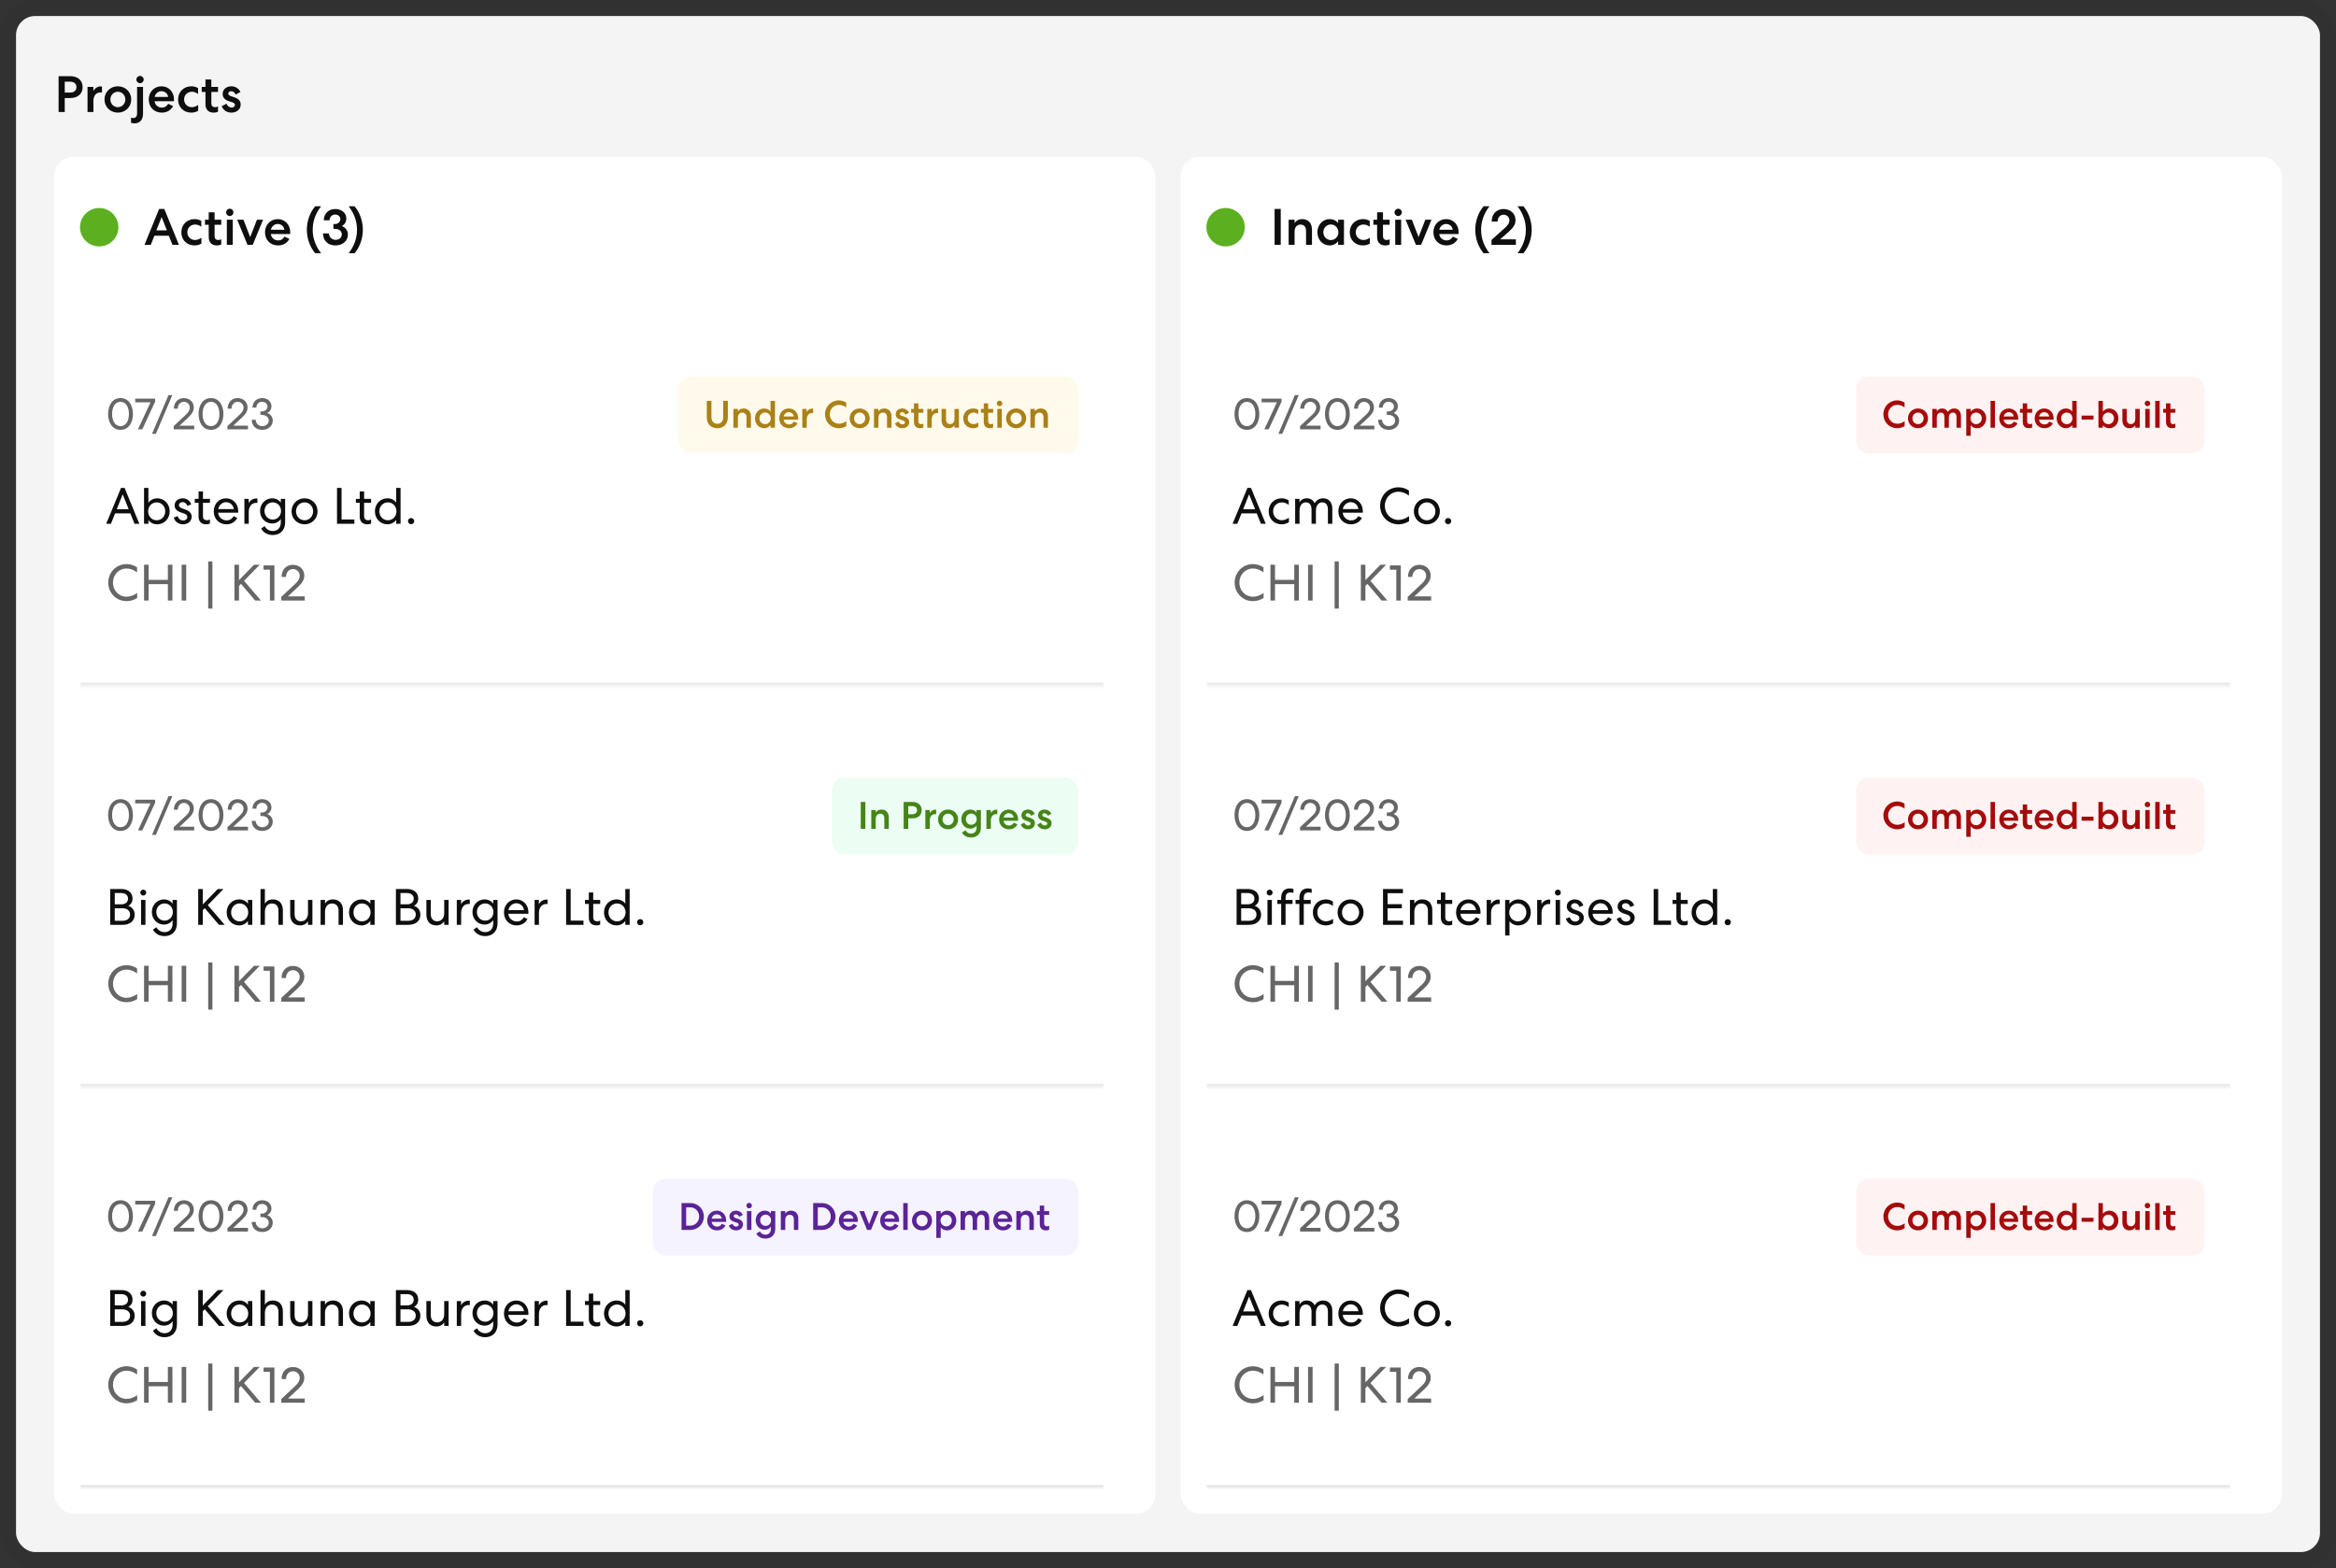 <svg width="730" height="490" viewBox="0 0 730 490" fill="none" xmlns="http://www.w3.org/2000/svg">
<rect x="0" y="0" width="730" height="490" fill="#333333" stroke="none"/>
<rect x="5" y="5" width="720" height="480" rx="6" fill="#F4F4F4"/>
<rect x="2.5" y="2.5" width="725" height="485" rx="8.5" stroke="black" stroke-opacity="0.05" stroke-width="5"/>
<path d="M21.944 23.8C24.232 23.8 25.816 25.048 25.816 27.224C25.816 29.384 24.232 30.632 21.944 30.632H20.232V35H18.312V23.8H21.944ZM20.232 25.528V28.92H21.976C23.096 28.92 23.896 28.296 23.896 27.224C23.896 26.152 23.096 25.528 21.976 25.528H20.232ZM31.867 27.048V28.936C31.803 28.904 31.627 28.872 31.387 28.872C30.027 28.872 29.195 29.928 29.195 31.544V35H27.355V27.16H29.179V28.504C29.563 27.592 30.491 27 31.515 27C31.691 27 31.851 27.032 31.867 27.048ZM36.832 26.968C39.232 26.968 41.008 28.776 41.008 31.08C41.008 33.384 39.232 35.192 36.832 35.192C34.432 35.192 32.656 33.384 32.656 31.08C32.656 28.776 34.432 26.968 36.832 26.968ZM36.832 28.664C35.52 28.664 34.496 29.736 34.496 31.08C34.496 32.424 35.52 33.496 36.832 33.496C38.144 33.496 39.168 32.424 39.168 31.08C39.168 29.736 38.144 28.664 36.832 28.664ZM42.841 35.432V27.16H44.697V35.496C44.697 37.512 43.641 38.552 42.009 38.552C41.513 38.552 41.209 38.456 40.953 38.36V36.744C41.145 36.84 41.417 36.888 41.689 36.888C42.409 36.888 42.841 36.36 42.841 35.432ZM44.905 24.872C44.905 25.48 44.409 26.008 43.753 26.008C43.129 26.008 42.617 25.496 42.617 24.872C42.617 24.232 43.129 23.72 43.753 23.72C44.409 23.72 44.905 24.248 44.905 24.872ZM52.58 32.44L54.1 33.16C53.444 34.392 52.212 35.192 50.564 35.192C48.18 35.192 46.484 33.496 46.484 31.08C46.484 28.728 48.196 26.968 50.468 26.968C52.756 26.968 54.372 28.744 54.372 31.08C54.372 31.384 54.356 31.592 54.356 31.64H48.324C48.404 32.776 49.412 33.624 50.58 33.624C51.604 33.624 52.132 33.128 52.58 32.44ZM48.34 30.296H52.532C52.42 29.256 51.556 28.488 50.436 28.488C49.348 28.488 48.452 29.4 48.34 30.296ZM55.656 31.08C55.656 28.744 57.368 26.968 59.8 26.968C60.552 26.968 61.288 27.16 61.896 27.528V29.368C61.288 28.904 60.648 28.664 59.96 28.664C58.568 28.664 57.528 29.704 57.528 31.08C57.528 32.44 58.552 33.496 59.96 33.496C60.696 33.496 61.368 33.176 61.928 32.792V34.632C61.272 35 60.536 35.192 59.784 35.192C57.352 35.192 55.656 33.464 55.656 31.08ZM64.207 24.84H66.047V27.16H68.127V28.728H66.047V32.248C66.047 33.112 66.431 33.496 67.263 33.496C67.551 33.496 67.887 33.416 68.127 33.256V34.904C67.823 35.064 67.359 35.192 66.719 35.192C65.151 35.192 64.207 34.216 64.207 32.584V28.728H63.039V27.16H64.207V24.84ZM69.292 33.192L70.796 32.408C71.068 33.128 71.66 33.608 72.364 33.608C72.94 33.608 73.42 33.336 73.42 32.792C73.42 32.376 73.132 32.136 72.524 31.944L71.58 31.64C70.22 31.208 69.58 30.456 69.58 29.368C69.58 27.896 70.796 26.968 72.284 26.968C73.564 26.968 74.636 27.656 75.132 28.744L73.644 29.544C73.356 28.92 72.876 28.504 72.284 28.504C71.756 28.504 71.34 28.776 71.34 29.224C71.34 29.608 71.644 29.88 72.22 30.072L73.148 30.376C74.62 30.856 75.212 31.624 75.212 32.664C75.212 34.264 73.868 35.192 72.332 35.192C70.876 35.192 69.74 34.408 69.292 33.192Z" fill="#0E0E0E"/>
<rect x="17" y="49" width="344" height="424" rx="6" fill="white"/>
<circle cx="31" cy="71" r="6" fill="#5CB01F"/>
<path d="M49.72 65.3H51.352L55.912 76.5H53.896L52.76 73.668H48.248L47.128 76.5H45.16L49.72 65.3ZM50.504 67.828L48.872 71.988H52.152L50.504 67.828ZM56.671 72.58C56.671 70.244 58.383 68.468 60.815 68.468C61.567 68.468 62.303 68.66 62.911 69.028V70.868C62.303 70.404 61.663 70.164 60.975 70.164C59.583 70.164 58.543 71.204 58.543 72.58C58.543 73.94 59.567 74.996 60.975 74.996C61.711 74.996 62.383 74.676 62.943 74.292V76.132C62.287 76.5 61.551 76.692 60.799 76.692C58.367 76.692 56.671 74.964 56.671 72.58ZM65.222 66.34H67.062V68.66H69.142V70.228H67.062V73.748C67.062 74.612 67.446 74.996 68.278 74.996C68.566 74.996 68.902 74.916 69.142 74.756V76.404C68.838 76.564 68.374 76.692 67.734 76.692C66.166 76.692 65.222 75.716 65.222 74.084V70.228H64.054V68.66H65.222V66.34ZM72.742 76.5H70.886V68.66H72.742V76.5ZM72.95 66.372C72.95 66.98 72.454 67.508 71.798 67.508C71.174 67.508 70.662 66.996 70.662 66.372C70.662 65.732 71.174 65.22 71.798 65.22C72.454 65.22 72.95 65.748 72.95 66.372ZM77.347 76.5L74.115 68.66H76.083L78.179 74.1L80.291 68.66H82.211L78.979 76.5H77.347ZM88.908 73.94L90.428 74.66C89.772 75.892 88.54 76.692 86.892 76.692C84.508 76.692 82.812 74.996 82.812 72.58C82.812 70.228 84.524 68.468 86.796 68.468C89.084 68.468 90.7 70.244 90.7 72.58C90.7 72.884 90.684 73.092 90.684 73.14H84.652C84.732 74.276 85.74 75.124 86.908 75.124C87.932 75.124 88.46 74.628 88.908 73.94ZM84.668 71.796H88.86C88.748 70.756 87.884 69.988 86.764 69.988C85.676 69.988 84.78 70.9 84.668 71.796ZM95.894 71.796C95.894 69.028 96.87 66.372 98.502 64.452H100.342C98.63 66.66 97.718 69.124 97.718 71.796C97.718 74.468 98.63 76.916 100.342 79.14H98.502C96.87 77.204 95.894 74.564 95.894 71.796ZM104.73 70.004C105.61 70.004 106.362 69.3 106.362 68.5C106.362 67.668 105.69 67.044 104.746 67.044C103.722 67.044 103.034 67.796 103.002 68.836H101.178C101.21 66.692 102.698 65.316 104.778 65.316C106.794 65.316 108.25 66.596 108.234 68.292C108.234 69.316 107.722 70.148 106.81 70.644C107.994 71.076 108.714 72.068 108.714 73.3C108.714 75.3 107.066 76.692 104.826 76.692C102.49 76.692 100.97 75.252 100.938 72.948H102.778C102.858 74.084 103.706 74.948 104.874 74.948C105.994 74.948 106.81 74.276 106.81 73.204C106.81 72.196 105.914 71.524 104.73 71.524H104.186V70.004H104.73ZM113.388 71.796C113.388 74.564 112.428 77.22 110.796 79.14H108.956C110.668 76.932 111.564 74.468 111.564 71.796C111.564 69.124 110.668 66.676 108.956 64.452H110.796C112.428 66.388 113.388 69.028 113.388 71.796Z" fill="#0E0E0E"/>
<mask id="path-7-inside-1_303_846" fill="white">
<path d="M25 97H345V214.333H25V97Z"/>
</mask>
<path d="M25 97H345V214.333H25V97Z" fill="white"/>
<path d="M345 213.333H25V215.333H345V213.333Z" fill="#E7E7E7" mask="url(#path-7-inside-1_303_846)"/>
<path d="M37.662 134.321C35.044 134.321 33.784 131.955 33.784 129.365C33.784 126.761 35.044 124.395 37.662 124.395C40.28 124.395 41.54 126.761 41.54 129.365C41.54 131.955 40.28 134.321 37.662 134.321ZM37.662 133.159C39.482 133.159 40.294 131.325 40.294 129.365C40.294 127.405 39.482 125.557 37.662 125.557C35.842 125.557 35.03 127.405 35.03 129.365C35.03 131.325 35.842 133.159 37.662 133.159ZM48.484 125.501L44.466 134.167H43.108L47.042 125.711H42.254V124.563H48.484V125.501ZM53.859 123.457L48.707 135.567H47.503L52.655 123.457H53.859ZM57.452 124.395C59.23 124.395 60.56 125.613 60.56 127.321C60.56 128.441 60.028 129.337 58.81 130.485L56.094 133.019H60.686V134.167H54.274V133.159L58.11 129.561C58.964 128.749 59.314 128.091 59.314 127.377C59.314 126.341 58.488 125.557 57.452 125.557C56.304 125.557 55.562 126.537 55.548 127.699H54.344C54.344 125.767 55.59 124.395 57.452 124.395ZM65.935 134.321C63.317 134.321 62.057 131.955 62.057 129.365C62.057 126.761 63.317 124.395 65.935 124.395C68.553 124.395 69.813 126.761 69.813 129.365C69.813 131.955 68.553 134.321 65.935 134.321ZM65.935 133.159C67.755 133.159 68.567 131.325 68.567 129.365C68.567 127.405 67.755 125.557 65.935 125.557C64.115 125.557 63.303 127.405 63.303 129.365C63.303 131.325 64.115 133.159 65.935 133.159ZM74.255 124.395C76.033 124.395 77.363 125.613 77.363 127.321C77.363 128.441 76.831 129.337 75.613 130.485L72.897 133.019H77.489V134.167H71.077V133.159L74.913 129.561C75.767 128.749 76.117 128.091 76.117 127.377C76.117 126.341 75.291 125.557 74.255 125.557C73.107 125.557 72.365 126.537 72.351 127.699H71.147C71.147 125.767 72.393 124.395 74.255 124.395ZM81.914 128.567C82.796 128.567 83.608 127.853 83.608 127.055C83.608 126.187 82.866 125.543 81.9 125.543C80.864 125.543 80.136 126.313 80.108 127.363H78.904C78.932 125.571 80.192 124.395 81.928 124.395C83.622 124.395 84.826 125.487 84.826 126.943C84.826 127.853 84.336 128.637 83.482 129.043C84.546 129.393 85.232 130.317 85.232 131.409C85.232 133.117 83.832 134.321 81.956 134.321C79.996 134.321 78.694 133.061 78.666 131.171H79.884C79.968 132.319 80.766 133.159 81.956 133.159C83.104 133.159 83.986 132.445 83.986 131.395C83.986 130.373 83.076 129.659 81.914 129.659H81.382V128.567H81.914Z" fill="#666666"/>
<rect x="212" y="117.667" width="125" height="24" rx="4" fill="#FFFAEB"/>
<path d="M224.164 133.811C222.076 133.811 220.876 132.419 220.876 130.331V125.267H222.316V130.271C222.316 131.567 222.964 132.419 224.164 132.419C225.364 132.419 226.012 131.567 226.012 130.271V125.267H227.452V130.331C227.452 132.419 226.252 133.811 224.164 133.811ZM230.588 130.571V133.667H229.196V127.787H230.588V128.567C230.948 128.015 231.56 127.643 232.388 127.643C233.816 127.643 234.668 128.603 234.668 130.127V133.667H233.276V130.391C233.276 129.479 232.808 128.927 231.968 128.927C231.14 128.927 230.588 129.563 230.588 130.571ZM242.177 133.667H240.797V132.827C240.365 133.427 239.621 133.811 238.805 133.811C237.185 133.811 235.937 132.479 235.937 130.727C235.937 128.999 237.185 127.643 238.805 127.643C239.621 127.643 240.365 127.991 240.797 128.591V125.267H242.177V133.667ZM237.329 130.727C237.329 131.747 238.097 132.551 239.093 132.551C240.089 132.551 240.857 131.747 240.857 130.727C240.857 129.707 240.089 128.903 239.093 128.903C238.097 128.903 237.329 129.707 237.329 130.727ZM248.091 131.747L249.231 132.287C248.739 133.211 247.815 133.811 246.579 133.811C244.791 133.811 243.519 132.539 243.519 130.727C243.519 128.963 244.803 127.643 246.507 127.643C248.223 127.643 249.435 128.975 249.435 130.727C249.435 130.955 249.423 131.111 249.423 131.147H244.899C244.959 131.999 245.715 132.635 246.591 132.635C247.359 132.635 247.755 132.263 248.091 131.747ZM244.911 130.139H248.055C247.971 129.359 247.323 128.783 246.483 128.783C245.667 128.783 244.995 129.467 244.911 130.139ZM254.107 127.703V129.119C254.059 129.095 253.927 129.071 253.747 129.071C252.727 129.071 252.103 129.863 252.103 131.075V133.667H250.723V127.787H252.091V128.795C252.379 128.111 253.075 127.667 253.843 127.667C253.975 127.667 254.095 127.691 254.107 127.703ZM257.818 129.467C257.818 127.019 259.726 125.111 262.15 125.111C262.954 125.111 263.734 125.351 264.442 125.795V127.343C263.71 126.791 262.99 126.515 262.162 126.515C260.542 126.515 259.306 127.811 259.306 129.467C259.306 131.099 260.542 132.407 262.162 132.407C262.978 132.407 263.722 132.131 264.466 131.603V133.151C263.698 133.607 262.906 133.811 262.138 133.811C259.714 133.811 257.818 131.927 257.818 129.467ZM268.647 127.643C270.447 127.643 271.779 128.999 271.779 130.727C271.779 132.455 270.447 133.811 268.647 133.811C266.847 133.811 265.515 132.455 265.515 130.727C265.515 128.999 266.847 127.643 268.647 127.643ZM268.647 128.915C267.663 128.915 266.895 129.719 266.895 130.727C266.895 131.735 267.663 132.539 268.647 132.539C269.631 132.539 270.399 131.735 270.399 130.727C270.399 129.719 269.631 128.915 268.647 128.915ZM274.51 130.571V133.667H273.118V127.787H274.51V128.567C274.87 128.015 275.482 127.643 276.31 127.643C277.738 127.643 278.59 128.603 278.59 130.127V133.667H277.198V130.391C277.198 129.479 276.73 128.927 275.89 128.927C275.062 128.927 274.51 129.563 274.51 130.571ZM279.691 132.311L280.819 131.723C281.023 132.263 281.467 132.623 281.995 132.623C282.427 132.623 282.787 132.419 282.787 132.011C282.787 131.699 282.571 131.519 282.115 131.375L281.407 131.147C280.387 130.823 279.907 130.259 279.907 129.443C279.907 128.339 280.819 127.643 281.935 127.643C282.895 127.643 283.699 128.159 284.071 128.975L282.955 129.575C282.739 129.107 282.379 128.795 281.935 128.795C281.539 128.795 281.227 128.999 281.227 129.335C281.227 129.623 281.455 129.827 281.887 129.971L282.583 130.199C283.687 130.559 284.131 131.135 284.131 131.915C284.131 133.115 283.123 133.811 281.971 133.811C280.879 133.811 280.027 133.223 279.691 132.311ZM285.616 126.047H286.996V127.787H288.556V128.963H286.996V131.603C286.996 132.251 287.284 132.539 287.908 132.539C288.124 132.539 288.376 132.479 288.556 132.359V133.595C288.328 133.715 287.98 133.811 287.5 133.811C286.324 133.811 285.616 133.079 285.616 131.855V128.963H284.74V127.787H285.616V126.047ZM293.166 127.703V129.119C293.118 129.095 292.986 129.071 292.806 129.071C291.786 129.071 291.162 129.863 291.162 131.075V133.667H289.782V127.787H291.15V128.795C291.438 128.111 292.134 127.667 292.902 127.667C293.034 127.667 293.154 127.691 293.166 127.703ZM298.277 130.883V127.787H299.669V133.667H298.277V132.887C297.917 133.439 297.305 133.811 296.489 133.811C295.097 133.811 294.245 132.851 294.245 131.327V127.787H295.637V131.063C295.637 131.975 296.105 132.527 296.909 132.527C297.737 132.527 298.277 131.891 298.277 130.883ZM301.011 130.727C301.011 128.975 302.295 127.643 304.119 127.643C304.683 127.643 305.235 127.787 305.691 128.063V129.443C305.235 129.095 304.755 128.915 304.239 128.915C303.195 128.915 302.415 129.695 302.415 130.727C302.415 131.747 303.183 132.539 304.239 132.539C304.791 132.539 305.295 132.299 305.715 132.011V133.391C305.223 133.667 304.671 133.811 304.107 133.811C302.283 133.811 301.011 132.515 301.011 130.727ZM307.425 126.047H308.805V127.787H310.365V128.963H308.805V131.603C308.805 132.251 309.093 132.539 309.717 132.539C309.933 132.539 310.185 132.479 310.365 132.359V133.595C310.137 133.715 309.789 133.811 309.309 133.811C308.133 133.811 307.425 133.079 307.425 131.855V128.963H306.549V127.787H307.425V126.047ZM313.065 133.667H311.673V127.787H313.065V133.667ZM313.221 126.071C313.221 126.527 312.849 126.923 312.357 126.923C311.889 126.923 311.505 126.539 311.505 126.071C311.505 125.591 311.889 125.207 312.357 125.207C312.849 125.207 313.221 125.603 313.221 126.071ZM317.538 127.643C319.338 127.643 320.67 128.999 320.67 130.727C320.67 132.455 319.338 133.811 317.538 133.811C315.738 133.811 314.406 132.455 314.406 130.727C314.406 128.999 315.738 127.643 317.538 127.643ZM317.538 128.915C316.554 128.915 315.786 129.719 315.786 130.727C315.786 131.735 316.554 132.539 317.538 132.539C318.522 132.539 319.29 131.735 319.29 130.727C319.29 129.719 318.522 128.915 317.538 128.915ZM323.401 130.571V133.667H322.009V127.787H323.401V128.567C323.761 128.015 324.373 127.643 325.201 127.643C326.629 127.643 327.481 128.603 327.481 130.127V133.667H326.089V130.391C326.089 129.479 325.621 128.927 324.781 128.927C323.953 128.927 323.401 129.563 323.401 130.571Z" fill="#AA8018"/>
<path d="M37.816 152.467H38.936L43.544 163.667H42.04L40.728 160.419H35.976L34.664 163.667H33.192L37.816 152.467ZM38.344 154.467L36.488 159.123H40.216L38.344 154.467ZM46.374 163.667H45.014V152.467H46.374V157.123C46.934 156.275 47.99 155.715 49.126 155.715C51.334 155.715 53.03 157.475 53.03 159.779C53.03 162.067 51.334 163.843 49.126 163.843C47.99 163.843 46.95 163.347 46.374 162.499V163.667ZM51.638 159.779C51.638 158.211 50.486 156.979 48.966 156.979C47.446 156.979 46.294 158.211 46.294 159.779C46.294 161.347 47.446 162.579 48.966 162.579C50.486 162.579 51.638 161.347 51.638 159.779ZM54.294 161.731L55.51 161.267C55.75 162.099 56.422 162.643 57.238 162.643C57.894 162.643 58.534 162.243 58.534 161.555C58.534 161.027 58.182 160.691 57.43 160.435L56.566 160.147C55.174 159.683 54.566 158.931 54.566 157.939C54.566 156.627 55.654 155.715 57.094 155.715C58.358 155.715 59.334 156.435 59.75 157.603L58.55 158.083C58.278 157.331 57.75 156.899 57.062 156.899C56.422 156.899 55.926 157.283 55.926 157.843C55.926 158.307 56.278 158.659 57.062 158.931L57.862 159.203C59.27 159.683 59.894 160.451 59.894 161.475C59.894 162.851 58.726 163.843 57.206 163.843C55.766 163.843 54.646 163.011 54.294 161.731ZM62.053 153.555H63.429V155.891H65.605V157.123H63.429V161.235C63.429 162.147 63.829 162.563 64.725 162.563C65.029 162.563 65.365 162.483 65.605 162.323V163.603C65.333 163.747 64.933 163.843 64.405 163.843C62.933 163.843 62.053 162.931 62.053 161.427V157.123H60.853V155.891H62.053V153.555ZM70.766 163.843C68.462 163.843 66.798 162.147 66.798 159.779C66.798 157.459 68.462 155.715 70.67 155.715C72.862 155.715 74.446 157.507 74.446 159.715C74.446 160.019 74.43 160.211 74.43 160.211H68.174C68.27 161.587 69.438 162.611 70.782 162.611C71.95 162.611 72.542 162.051 73.038 161.283L74.158 161.859C73.518 163.027 72.334 163.843 70.766 163.843ZM68.206 159.075H73.054C72.91 157.843 71.918 156.915 70.638 156.915C69.374 156.915 68.334 158.019 68.206 159.075ZM80.438 155.795V157.171C80.438 157.171 80.294 157.139 80.054 157.139C78.614 157.139 77.734 158.291 77.734 159.971V163.667H76.374V155.891H77.718V157.267C78.07 156.371 79.078 155.763 80.102 155.763C80.294 155.763 80.438 155.795 80.438 155.795ZM87.747 162.179C87.203 163.027 86.163 163.587 85.059 163.587C82.931 163.587 81.267 161.891 81.267 159.667C81.267 157.443 82.931 155.715 85.059 155.715C86.163 155.715 87.187 156.211 87.747 157.059V155.891H89.107V163.219C89.107 165.635 87.587 167.187 85.251 167.187C83.635 167.187 82.323 166.467 81.603 165.171L82.691 164.403C83.235 165.395 84.163 165.939 85.251 165.939C86.771 165.939 87.747 164.899 87.747 163.251V162.179ZM87.827 159.667C87.827 158.163 86.707 156.979 85.235 156.979C83.763 156.979 82.659 158.163 82.659 159.667C82.659 161.171 83.763 162.355 85.235 162.355C86.707 162.355 87.827 161.171 87.827 159.667ZM95.175 155.715C97.511 155.715 99.239 157.523 99.239 159.779C99.239 162.035 97.511 163.843 95.175 163.843C92.839 163.843 91.111 162.035 91.111 159.779C91.111 157.523 92.839 155.715 95.175 155.715ZM95.175 156.979C93.655 156.979 92.503 158.227 92.503 159.779C92.503 161.331 93.655 162.579 95.175 162.579C96.695 162.579 97.847 161.331 97.847 159.779C97.847 158.227 96.695 156.979 95.175 156.979ZM105.315 152.467H106.739V162.339H110.739V163.667H105.315V152.467ZM112.412 153.555H113.788V155.891H115.964V157.123H113.788V161.235C113.788 162.147 114.188 162.563 115.084 162.563C115.388 162.563 115.724 162.483 115.964 162.323V163.603C115.692 163.747 115.292 163.843 114.764 163.843C113.292 163.843 112.412 162.931 112.412 161.427V157.123H111.212V155.891H112.412V153.555ZM123.814 152.467H125.174V163.667H123.814V162.435C123.254 163.283 122.198 163.843 121.062 163.843C118.854 163.843 117.158 162.083 117.158 159.779C117.158 157.491 118.854 155.715 121.062 155.715C122.198 155.715 123.238 156.211 123.814 157.059V152.467ZM123.894 159.779C123.894 158.211 122.742 156.979 121.222 156.979C119.702 156.979 118.549 158.211 118.549 159.779C118.549 161.347 119.702 162.579 121.222 162.579C122.742 162.579 123.894 161.347 123.894 159.779ZM129.445 162.835C129.445 163.379 129.013 163.811 128.469 163.811C127.925 163.811 127.493 163.379 127.493 162.835C127.493 162.307 127.925 161.875 128.469 161.875C129.013 161.875 129.445 162.307 129.445 162.835Z" fill="#0E0E0E"/>
<path d="M33.832 182.067C33.832 178.819 36.344 176.275 39.56 176.275C40.744 176.275 41.848 176.627 42.84 177.283V178.867C41.752 178.051 40.68 177.651 39.528 177.651C37.16 177.651 35.304 179.587 35.304 182.067C35.304 184.515 37.16 186.467 39.528 186.467C40.664 186.467 41.784 186.067 42.872 185.283V186.867C41.816 187.523 40.712 187.843 39.544 187.843C36.344 187.843 33.832 185.299 33.832 182.067ZM45.018 187.667V176.467H46.442V181.187H52.458V176.467H53.882V187.667H52.458V182.531H46.442V187.667H45.018ZM56.768 176.467H58.192V187.667H56.768V176.467ZM66.379 190.163H65.067V175.427H66.379V190.163ZM74.692 176.467V181.283L79.38 176.467H81.172L76.26 181.507L81.556 187.667H79.748L75.316 182.451L74.692 183.091V187.667H73.268V176.467H74.692ZM85.75 187.667H84.342V178.019H82.358V176.675H85.75V187.667ZM91.539 176.499C93.571 176.499 95.091 177.891 95.091 179.843C95.091 181.123 94.483 182.147 93.091 183.459L89.987 186.355H95.235V187.667H87.907V186.515L92.291 182.403C93.267 181.475 93.667 180.723 93.667 179.907C93.667 178.723 92.723 177.827 91.539 177.827C90.227 177.827 89.379 178.947 89.363 180.275H87.987C87.987 178.067 89.411 176.499 91.539 176.499Z" fill="#666666"/>
<mask id="path-14-inside-2_303_846" fill="white">
<path d="M25 222.333H345V339.667H25V222.333Z"/>
</mask>
<path d="M25 222.333H345V339.667H25V222.333Z" fill="white"/>
<path d="M345 338.667H25V340.667H345V338.667Z" fill="#E7E7E7" mask="url(#path-14-inside-2_303_846)"/>
<path d="M37.662 259.654C35.044 259.654 33.784 257.288 33.784 254.698C33.784 252.094 35.044 249.728 37.662 249.728C40.28 249.728 41.54 252.094 41.54 254.698C41.54 257.288 40.28 259.654 37.662 259.654ZM37.662 258.492C39.482 258.492 40.294 256.658 40.294 254.698C40.294 252.738 39.482 250.89 37.662 250.89C35.842 250.89 35.03 252.738 35.03 254.698C35.03 256.658 35.842 258.492 37.662 258.492ZM48.484 250.834L44.466 259.5H43.108L47.042 251.044H42.254V249.896H48.484V250.834ZM53.859 248.79L48.707 260.9H47.503L52.655 248.79H53.859ZM57.452 249.728C59.23 249.728 60.56 250.946 60.56 252.654C60.56 253.774 60.028 254.67 58.81 255.818L56.094 258.352H60.686V259.5H54.274V258.492L58.11 254.894C58.964 254.082 59.314 253.424 59.314 252.71C59.314 251.674 58.488 250.89 57.452 250.89C56.304 250.89 55.562 251.87 55.548 253.032H54.344C54.344 251.1 55.59 249.728 57.452 249.728ZM65.935 259.654C63.317 259.654 62.057 257.288 62.057 254.698C62.057 252.094 63.317 249.728 65.935 249.728C68.553 249.728 69.813 252.094 69.813 254.698C69.813 257.288 68.553 259.654 65.935 259.654ZM65.935 258.492C67.755 258.492 68.567 256.658 68.567 254.698C68.567 252.738 67.755 250.89 65.935 250.89C64.115 250.89 63.303 252.738 63.303 254.698C63.303 256.658 64.115 258.492 65.935 258.492ZM74.255 249.728C76.033 249.728 77.363 250.946 77.363 252.654C77.363 253.774 76.831 254.67 75.613 255.818L72.897 258.352H77.489V259.5H71.077V258.492L74.913 254.894C75.767 254.082 76.117 253.424 76.117 252.71C76.117 251.674 75.291 250.89 74.255 250.89C73.107 250.89 72.365 251.87 72.351 253.032H71.147C71.147 251.1 72.393 249.728 74.255 249.728ZM81.914 253.9C82.796 253.9 83.608 253.186 83.608 252.388C83.608 251.52 82.866 250.876 81.9 250.876C80.864 250.876 80.136 251.646 80.108 252.696H78.904C78.932 250.904 80.192 249.728 81.928 249.728C83.622 249.728 84.826 250.82 84.826 252.276C84.826 253.186 84.336 253.97 83.482 254.376C84.546 254.726 85.232 255.65 85.232 256.742C85.232 258.45 83.832 259.654 81.956 259.654C79.996 259.654 78.694 258.394 78.666 256.504H79.884C79.968 257.652 80.766 258.492 81.956 258.492C83.104 258.492 83.986 257.778 83.986 256.728C83.986 255.706 83.076 254.992 81.914 254.992H81.382V253.9H81.914Z" fill="#666666"/>
<rect x="260" y="243" width="77" height="24" rx="4" fill="#ECFDF3"/>
<path d="M268.984 250.6H270.424V259H268.984V250.6ZM273.666 255.904V259H272.274V253.12H273.666V253.9C274.026 253.348 274.638 252.976 275.466 252.976C276.894 252.976 277.746 253.936 277.746 255.46V259H276.354V255.724C276.354 254.812 275.886 254.26 275.046 254.26C274.218 254.26 273.666 254.896 273.666 255.904ZM285.114 250.6C286.83 250.6 288.018 251.536 288.018 253.168C288.018 254.788 286.83 255.724 285.114 255.724H283.83V259H282.39V250.6H285.114ZM283.83 251.896V254.44H285.138C285.978 254.44 286.578 253.972 286.578 253.168C286.578 252.364 285.978 251.896 285.138 251.896H283.83ZM292.557 253.036V254.452C292.509 254.428 292.377 254.404 292.197 254.404C291.177 254.404 290.553 255.196 290.553 256.408V259H289.173V253.12H290.541V254.128C290.829 253.444 291.525 253 292.293 253C292.425 253 292.545 253.024 292.557 253.036ZM296.28 252.976C298.08 252.976 299.412 254.332 299.412 256.06C299.412 257.788 298.08 259.144 296.28 259.144C294.48 259.144 293.148 257.788 293.148 256.06C293.148 254.332 294.48 252.976 296.28 252.976ZM296.28 254.248C295.296 254.248 294.528 255.052 294.528 256.06C294.528 257.068 295.296 257.872 296.28 257.872C297.264 257.872 298.032 257.068 298.032 256.06C298.032 255.052 297.264 254.248 296.28 254.248ZM305.166 257.992C304.77 258.556 304.038 258.94 303.234 258.94C301.638 258.94 300.414 257.668 300.414 255.976C300.414 254.284 301.638 252.976 303.234 252.976C304.05 252.976 304.77 253.336 305.166 253.912V253.12H306.534V258.64C306.534 260.464 305.382 261.7 303.462 261.7C302.154 261.7 301.122 261.124 300.618 260.152L301.722 259.456C302.082 260.116 302.718 260.488 303.462 260.488C304.518 260.488 305.166 259.792 305.166 258.652V257.992ZM305.226 255.976C305.226 255.004 304.482 254.224 303.522 254.224C302.562 254.224 301.818 255.004 301.818 255.976C301.818 256.96 302.562 257.74 303.522 257.74C304.482 257.74 305.226 256.96 305.226 255.976ZM311.646 253.036V254.452C311.598 254.428 311.466 254.404 311.286 254.404C310.266 254.404 309.642 255.196 309.642 256.408V259H308.262V253.12H309.63V254.128C309.918 253.444 310.614 253 311.382 253C311.514 253 311.634 253.024 311.646 253.036ZM316.81 257.08L317.95 257.62C317.458 258.544 316.534 259.144 315.298 259.144C313.51 259.144 312.238 257.872 312.238 256.06C312.238 254.296 313.522 252.976 315.226 252.976C316.942 252.976 318.154 254.308 318.154 256.06C318.154 256.288 318.142 256.444 318.142 256.48H313.618C313.678 257.332 314.434 257.968 315.31 257.968C316.078 257.968 316.474 257.596 316.81 257.08ZM313.63 255.472H316.774C316.69 254.692 316.042 254.116 315.202 254.116C314.386 254.116 313.714 254.8 313.63 255.472ZM318.973 257.644L320.101 257.056C320.305 257.596 320.749 257.956 321.277 257.956C321.709 257.956 322.069 257.752 322.069 257.344C322.069 257.032 321.853 256.852 321.397 256.708L320.689 256.48C319.669 256.156 319.189 255.592 319.189 254.776C319.189 253.672 320.101 252.976 321.217 252.976C322.177 252.976 322.981 253.492 323.353 254.308L322.237 254.908C322.021 254.44 321.661 254.128 321.217 254.128C320.821 254.128 320.509 254.332 320.509 254.668C320.509 254.956 320.737 255.16 321.169 255.304L321.865 255.532C322.969 255.892 323.413 256.468 323.413 257.248C323.413 258.448 322.405 259.144 321.253 259.144C320.161 259.144 319.309 258.556 318.973 257.644ZM324.176 257.644L325.304 257.056C325.508 257.596 325.952 257.956 326.48 257.956C326.912 257.956 327.272 257.752 327.272 257.344C327.272 257.032 327.056 256.852 326.6 256.708L325.892 256.48C324.872 256.156 324.392 255.592 324.392 254.776C324.392 253.672 325.304 252.976 326.42 252.976C327.38 252.976 328.184 253.492 328.556 254.308L327.44 254.908C327.224 254.44 326.864 254.128 326.42 254.128C326.024 254.128 325.712 254.332 325.712 254.668C325.712 254.956 325.94 255.16 326.372 255.304L327.068 255.532C328.172 255.892 328.616 256.468 328.616 257.248C328.616 258.448 327.608 259.144 326.456 259.144C325.364 259.144 324.512 258.556 324.176 257.644Z" fill="#458417"/>
<path d="M34.44 289V277.8H37.928C39.992 277.8 41.416 278.92 41.416 280.76C41.416 281.816 40.952 282.632 40.072 283.048C41.368 283.48 42.088 284.472 42.088 285.816C42.088 287.816 40.584 289 38.264 289H34.44ZM35.864 287.736H38.248C39.704 287.736 40.648 287.016 40.648 285.768C40.648 284.568 39.672 283.816 38.216 283.816H35.864V287.736ZM35.864 282.584H37.912C39.16 282.584 40.008 281.928 40.008 280.824C40.008 279.704 39.16 279.064 37.896 279.064H35.864V282.584ZM45.693 278.92C45.693 279.432 45.277 279.848 44.765 279.848C44.253 279.848 43.837 279.432 43.837 278.92C43.837 278.408 44.253 277.992 44.765 277.992C45.277 277.992 45.693 278.408 45.693 278.92ZM44.077 281.224H45.453V289H44.077V281.224ZM53.934 287.512C53.39 288.36 52.35 288.92 51.246 288.92C49.118 288.92 47.454 287.224 47.454 285C47.454 282.776 49.118 281.048 51.246 281.048C52.35 281.048 53.374 281.544 53.934 282.392V281.224H55.294V288.552C55.294 290.968 53.774 292.52 51.438 292.52C49.822 292.52 48.51 291.8 47.79 290.504L48.878 289.736C49.422 290.728 50.35 291.272 51.438 291.272C52.958 291.272 53.934 290.232 53.934 288.584V287.512ZM54.014 285C54.014 283.496 52.894 282.312 51.422 282.312C49.95 282.312 48.846 283.496 48.846 285C48.846 286.504 49.95 287.688 51.422 287.688C52.894 287.688 54.014 286.504 54.014 285ZM63.364 277.8V282.616L68.052 277.8H69.844L64.932 282.84L70.228 289H68.42L63.988 283.784L63.364 284.424V289H61.94V277.8H63.364ZM77.485 281.224H78.845V289H77.485V287.752C76.925 288.616 75.869 289.176 74.733 289.176C72.525 289.176 70.829 287.416 70.829 285.112C70.829 282.824 72.525 281.048 74.733 281.048C75.869 281.048 76.909 281.544 77.485 282.408V281.224ZM77.565 285.112C77.565 283.544 76.413 282.312 74.893 282.312C73.373 282.312 72.221 283.544 72.221 285.112C72.221 286.68 73.373 287.912 74.893 287.912C76.413 287.912 77.565 286.68 77.565 285.112ZM82.781 284.936V289H81.405V277.8H82.781V282.344C83.261 281.576 84.093 281.048 85.261 281.048C87.245 281.048 88.397 282.376 88.397 284.44V289H87.021V284.6C87.021 283.208 86.301 282.328 84.973 282.328C83.645 282.328 82.781 283.352 82.781 284.936ZM96.252 285.288V281.224H97.628V289H96.252V287.88C95.772 288.648 94.956 289.176 93.788 289.176C91.82 289.176 90.684 287.848 90.684 285.784V281.224H92.06V285.624C92.06 287.016 92.764 287.896 94.076 287.896C95.388 287.896 96.252 286.872 96.252 285.288ZM101.562 284.936V289H100.186V281.224H101.562V282.344C102.042 281.576 102.874 281.048 104.042 281.048C106.026 281.048 107.178 282.376 107.178 284.44V289H105.802V284.6C105.802 283.208 105.082 282.328 103.754 282.328C102.426 282.328 101.562 283.352 101.562 284.936ZM115.72 281.224H117.08V289H115.72V287.752C115.16 288.616 114.104 289.176 112.968 289.176C110.76 289.176 109.064 287.416 109.064 285.112C109.064 282.824 110.76 281.048 112.968 281.048C114.104 281.048 115.144 281.544 115.72 282.408V281.224ZM115.8 285.112C115.8 283.544 114.648 282.312 113.128 282.312C111.608 282.312 110.456 283.544 110.456 285.112C110.456 286.68 111.608 287.912 113.128 287.912C114.648 287.912 115.8 286.68 115.8 285.112ZM123.721 289V277.8H127.209C129.273 277.8 130.697 278.92 130.697 280.76C130.697 281.816 130.233 282.632 129.353 283.048C130.649 283.48 131.369 284.472 131.369 285.816C131.369 287.816 129.865 289 127.545 289H123.721ZM125.145 287.736H127.529C128.985 287.736 129.929 287.016 129.929 285.768C129.929 284.568 128.953 283.816 127.497 283.816H125.145V287.736ZM125.145 282.584H127.193C128.441 282.584 129.289 281.928 129.289 280.824C129.289 279.704 128.441 279.064 127.177 279.064H125.145V282.584ZM138.814 285.288V281.224H140.19V289H138.814V287.88C138.334 288.648 137.518 289.176 136.35 289.176C134.382 289.176 133.246 287.848 133.246 285.784V281.224H134.622V285.624C134.622 287.016 135.326 287.896 136.638 287.896C137.95 287.896 138.814 286.872 138.814 285.288ZM146.813 281.128V282.504C146.813 282.504 146.669 282.472 146.429 282.472C144.989 282.472 144.109 283.624 144.109 285.304V289H142.749V281.224H144.093V282.6C144.445 281.704 145.453 281.096 146.477 281.096C146.669 281.096 146.813 281.128 146.813 281.128ZM154.122 287.512C153.578 288.36 152.538 288.92 151.434 288.92C149.306 288.92 147.642 287.224 147.642 285C147.642 282.776 149.306 281.048 151.434 281.048C152.538 281.048 153.562 281.544 154.122 282.392V281.224H155.482V288.552C155.482 290.968 153.962 292.52 151.626 292.52C150.01 292.52 148.698 291.8 147.978 290.504L149.066 289.736C149.61 290.728 150.538 291.272 151.626 291.272C153.146 291.272 154.122 290.232 154.122 288.584V287.512ZM154.202 285C154.202 283.496 153.082 282.312 151.61 282.312C150.138 282.312 149.034 283.496 149.034 285C149.034 286.504 150.138 287.688 151.61 287.688C153.082 287.688 154.202 286.504 154.202 285ZM161.454 289.176C159.15 289.176 157.486 287.48 157.486 285.112C157.486 282.792 159.15 281.048 161.358 281.048C163.55 281.048 165.134 282.84 165.134 285.048C165.134 285.352 165.118 285.544 165.118 285.544H158.862C158.958 286.92 160.126 287.944 161.47 287.944C162.638 287.944 163.23 287.384 163.726 286.616L164.846 287.192C164.206 288.36 163.022 289.176 161.454 289.176ZM158.894 284.408H163.742C163.598 283.176 162.606 282.248 161.326 282.248C160.062 282.248 159.022 283.352 158.894 284.408ZM171.125 281.128V282.504C171.125 282.504 170.981 282.472 170.741 282.472C169.301 282.472 168.421 283.624 168.421 285.304V289H167.061V281.224H168.405V282.6C168.757 281.704 169.765 281.096 170.789 281.096C170.981 281.096 171.125 281.128 171.125 281.128ZM176.909 277.8H178.333V287.672H182.333V289H176.909V277.8ZM184.006 278.888H185.382V281.224H187.558V282.456H185.382V286.568C185.382 287.48 185.782 287.896 186.678 287.896C186.982 287.896 187.318 287.816 187.558 287.656V288.936C187.286 289.08 186.886 289.176 186.358 289.176C184.886 289.176 184.006 288.264 184.006 286.76V282.456H182.806V281.224H184.006V278.888ZM195.407 277.8H196.767V289H195.407V287.768C194.847 288.616 193.791 289.176 192.655 289.176C190.447 289.176 188.751 287.416 188.751 285.112C188.751 282.824 190.447 281.048 192.655 281.048C193.791 281.048 194.831 281.544 195.407 282.392V277.8ZM195.487 285.112C195.487 283.544 194.335 282.312 192.815 282.312C191.295 282.312 190.143 283.544 190.143 285.112C190.143 286.68 191.295 287.912 192.815 287.912C194.335 287.912 195.487 286.68 195.487 285.112ZM201.039 288.168C201.039 288.712 200.607 289.144 200.063 289.144C199.519 289.144 199.087 288.712 199.087 288.168C199.087 287.64 199.519 287.208 200.063 287.208C200.607 287.208 201.039 287.64 201.039 288.168Z" fill="#0E0E0E"/>
<path d="M33.832 307.4C33.832 304.152 36.344 301.608 39.56 301.608C40.744 301.608 41.848 301.96 42.84 302.616V304.2C41.752 303.384 40.68 302.984 39.528 302.984C37.16 302.984 35.304 304.92 35.304 307.4C35.304 309.848 37.16 311.8 39.528 311.8C40.664 311.8 41.784 311.4 42.872 310.616V312.2C41.816 312.856 40.712 313.176 39.544 313.176C36.344 313.176 33.832 310.632 33.832 307.4ZM45.018 313V301.8H46.442V306.52H52.458V301.8H53.882V313H52.458V307.864H46.442V313H45.018ZM56.768 301.8H58.192V313H56.768V301.8ZM66.379 315.496H65.067V300.76H66.379V315.496ZM74.692 301.8V306.616L79.38 301.8H81.172L76.26 306.84L81.556 313H79.748L75.316 307.784L74.692 308.424V313H73.268V301.8H74.692ZM85.75 313H84.342V303.352H82.358V302.008H85.75V313ZM91.539 301.832C93.571 301.832 95.091 303.224 95.091 305.176C95.091 306.456 94.483 307.48 93.091 308.792L89.987 311.688H95.235V313H87.907V311.848L92.291 307.736C93.267 306.808 93.667 306.056 93.667 305.24C93.667 304.056 92.723 303.16 91.539 303.16C90.227 303.16 89.379 304.28 89.363 305.608H87.987C87.987 303.4 89.411 301.832 91.539 301.832Z" fill="#666666"/>
<mask id="path-21-inside-3_303_846" fill="white">
<path d="M25 347.667H345V465H25V347.667Z"/>
</mask>
<path d="M25 347.667H345V465H25V347.667Z" fill="white"/>
<path d="M345 464H25V466H345V464Z" fill="#E7E7E7" mask="url(#path-21-inside-3_303_846)"/>
<path d="M37.662 384.987C35.044 384.987 33.784 382.621 33.784 380.031C33.784 377.427 35.044 375.061 37.662 375.061C40.28 375.061 41.54 377.427 41.54 380.031C41.54 382.621 40.28 384.987 37.662 384.987ZM37.662 383.825C39.482 383.825 40.294 381.991 40.294 380.031C40.294 378.071 39.482 376.223 37.662 376.223C35.842 376.223 35.03 378.071 35.03 380.031C35.03 381.991 35.842 383.825 37.662 383.825ZM48.484 376.167L44.466 384.833H43.108L47.042 376.377H42.254V375.229H48.484V376.167ZM53.859 374.123L48.707 386.233H47.503L52.655 374.123H53.859ZM57.452 375.061C59.23 375.061 60.56 376.279 60.56 377.987C60.56 379.107 60.028 380.003 58.81 381.151L56.094 383.685H60.686V384.833H54.274V383.825L58.11 380.227C58.964 379.415 59.314 378.757 59.314 378.043C59.314 377.007 58.488 376.223 57.452 376.223C56.304 376.223 55.562 377.203 55.548 378.365H54.344C54.344 376.433 55.59 375.061 57.452 375.061ZM65.935 384.987C63.317 384.987 62.057 382.621 62.057 380.031C62.057 377.427 63.317 375.061 65.935 375.061C68.553 375.061 69.813 377.427 69.813 380.031C69.813 382.621 68.553 384.987 65.935 384.987ZM65.935 383.825C67.755 383.825 68.567 381.991 68.567 380.031C68.567 378.071 67.755 376.223 65.935 376.223C64.115 376.223 63.303 378.071 63.303 380.031C63.303 381.991 64.115 383.825 65.935 383.825ZM74.255 375.061C76.033 375.061 77.363 376.279 77.363 377.987C77.363 379.107 76.831 380.003 75.613 381.151L72.897 383.685H77.489V384.833H71.077V383.825L74.913 380.227C75.767 379.415 76.117 378.757 76.117 378.043C76.117 377.007 75.291 376.223 74.255 376.223C73.107 376.223 72.365 377.203 72.351 378.365H71.147C71.147 376.433 72.393 375.061 74.255 375.061ZM81.914 379.233C82.796 379.233 83.608 378.519 83.608 377.721C83.608 376.853 82.866 376.209 81.9 376.209C80.864 376.209 80.136 376.979 80.108 378.029H78.904C78.932 376.237 80.192 375.061 81.928 375.061C83.622 375.061 84.826 376.153 84.826 377.609C84.826 378.519 84.336 379.303 83.482 379.709C84.546 380.059 85.232 380.983 85.232 382.075C85.232 383.783 83.832 384.987 81.956 384.987C79.996 384.987 78.694 383.727 78.666 381.837H79.884C79.968 382.985 80.766 383.825 81.956 383.825C83.104 383.825 83.986 383.111 83.986 382.061C83.986 381.039 83.076 380.325 81.914 380.325H81.382V379.233H81.914Z" fill="#666666"/>
<rect x="204" y="368.333" width="133" height="24" rx="4" fill="#F4F3FF"/>
<path d="M219.956 380.133C219.956 382.509 218.072 384.333 215.732 384.333H212.984V375.933H215.732C218.072 375.933 219.956 377.757 219.956 380.133ZM218.48 380.133C218.48 378.537 217.292 377.277 215.696 377.277H214.424V382.989H215.696C217.292 382.989 218.48 381.729 218.48 380.133ZM225.583 382.413L226.723 382.953C226.231 383.877 225.307 384.477 224.071 384.477C222.283 384.477 221.011 383.205 221.011 381.393C221.011 379.629 222.295 378.309 223.999 378.309C225.715 378.309 226.927 379.641 226.927 381.393C226.927 381.621 226.915 381.777 226.915 381.813H222.391C222.451 382.665 223.207 383.301 224.083 383.301C224.851 383.301 225.247 382.929 225.583 382.413ZM222.403 380.805H225.547C225.463 380.025 224.815 379.449 223.975 379.449C223.159 379.449 222.487 380.133 222.403 380.805ZM227.746 382.977L228.874 382.389C229.078 382.929 229.522 383.289 230.05 383.289C230.482 383.289 230.842 383.085 230.842 382.677C230.842 382.365 230.626 382.185 230.17 382.041L229.462 381.813C228.442 381.489 227.962 380.925 227.962 380.109C227.962 379.005 228.874 378.309 229.99 378.309C230.95 378.309 231.754 378.825 232.126 379.641L231.01 380.241C230.794 379.773 230.434 379.461 229.99 379.461C229.594 379.461 229.282 379.665 229.282 380.001C229.282 380.289 229.51 380.493 229.942 380.637L230.638 380.865C231.742 381.225 232.186 381.801 232.186 382.581C232.186 383.781 231.178 384.477 230.026 384.477C228.934 384.477 228.082 383.889 227.746 382.977ZM234.811 384.333H233.419V378.453H234.811V384.333ZM234.967 376.737C234.967 377.193 234.595 377.589 234.103 377.589C233.635 377.589 233.251 377.205 233.251 376.737C233.251 376.257 233.635 375.873 234.103 375.873C234.595 375.873 234.967 376.269 234.967 376.737ZM240.904 383.325C240.508 383.889 239.776 384.273 238.972 384.273C237.376 384.273 236.152 383.001 236.152 381.309C236.152 379.617 237.376 378.309 238.972 378.309C239.788 378.309 240.508 378.669 240.904 379.245V378.453H242.272V383.973C242.272 385.797 241.12 387.033 239.2 387.033C237.892 387.033 236.86 386.457 236.356 385.485L237.46 384.789C237.82 385.449 238.456 385.821 239.2 385.821C240.256 385.821 240.904 385.125 240.904 383.985V383.325ZM240.964 381.309C240.964 380.337 240.22 379.557 239.26 379.557C238.3 379.557 237.556 380.337 237.556 381.309C237.556 382.293 238.3 383.073 239.26 383.073C240.22 383.073 240.964 382.293 240.964 381.309ZM245.393 381.237V384.333H244.001V378.453H245.393V379.233C245.753 378.681 246.365 378.309 247.193 378.309C248.621 378.309 249.473 379.269 249.473 380.793V384.333H248.081V381.057C248.081 380.145 247.613 379.593 246.773 379.593C245.945 379.593 245.393 380.229 245.393 381.237ZM261.089 380.133C261.089 382.509 259.205 384.333 256.865 384.333H254.117V375.933H256.865C259.205 375.933 261.089 377.757 261.089 380.133ZM259.613 380.133C259.613 378.537 258.425 377.277 256.829 377.277H255.557V382.989H256.829C258.425 382.989 259.613 381.729 259.613 380.133ZM266.716 382.413L267.856 382.953C267.364 383.877 266.44 384.477 265.204 384.477C263.416 384.477 262.144 383.205 262.144 381.393C262.144 379.629 263.428 378.309 265.132 378.309C266.848 378.309 268.06 379.641 268.06 381.393C268.06 381.621 268.048 381.777 268.048 381.813H263.524C263.584 382.665 264.34 383.301 265.216 383.301C265.984 383.301 266.38 382.929 266.716 382.413ZM263.536 380.805H266.68C266.596 380.025 265.948 379.449 265.108 379.449C264.292 379.449 263.62 380.133 263.536 380.805ZM270.959 384.333L268.535 378.453H270.011L271.583 382.533L273.167 378.453H274.607L272.183 384.333H270.959ZM279.63 382.413L280.77 382.953C280.278 383.877 279.354 384.477 278.118 384.477C276.33 384.477 275.058 383.205 275.058 381.393C275.058 379.629 276.342 378.309 278.046 378.309C279.762 378.309 280.974 379.641 280.974 381.393C280.974 381.621 280.962 381.777 280.962 381.813H276.438C276.498 382.665 277.254 383.301 278.13 383.301C278.898 383.301 279.294 382.929 279.63 382.413ZM276.45 380.805H279.594C279.51 380.025 278.862 379.449 278.022 379.449C277.206 379.449 276.534 380.133 276.45 380.805ZM282.262 375.933H283.654V384.333H282.262V375.933ZM288.128 378.309C289.928 378.309 291.26 379.665 291.26 381.393C291.26 383.121 289.928 384.477 288.128 384.477C286.328 384.477 284.996 383.121 284.996 381.393C284.996 379.665 286.328 378.309 288.128 378.309ZM288.128 379.581C287.144 379.581 286.376 380.385 286.376 381.393C286.376 382.401 287.144 383.205 288.128 383.205C289.112 383.205 289.88 382.401 289.88 381.393C289.88 380.385 289.112 379.581 288.128 379.581ZM292.598 378.453H293.978V379.293C294.41 378.693 295.154 378.309 295.97 378.309C297.59 378.309 298.838 379.641 298.838 381.393C298.838 383.121 297.59 384.477 295.97 384.477C295.154 384.477 294.41 384.129 293.978 383.529V386.829H292.598V378.453ZM297.446 381.393C297.446 380.373 296.678 379.569 295.682 379.569C294.686 379.569 293.918 380.373 293.918 381.393C293.918 382.413 294.686 383.217 295.682 383.217C296.678 383.217 297.446 382.413 297.446 381.393ZM301.572 381.213V384.333H300.18V378.453H301.572V379.233C301.884 378.669 302.46 378.309 303.252 378.309C304.092 378.309 304.716 378.717 305.04 379.401C305.376 378.837 306.012 378.309 306.996 378.309C308.352 378.309 309.132 379.257 309.132 380.721V384.333H307.74V380.985C307.74 380.121 307.344 379.581 306.612 379.581C305.868 379.581 305.364 380.193 305.352 381.153V384.333H303.96V381.033C303.96 380.133 303.564 379.581 302.832 379.581C302.076 379.581 301.572 380.217 301.572 381.213ZM314.974 382.413L316.114 382.953C315.622 383.877 314.698 384.477 313.462 384.477C311.674 384.477 310.402 383.205 310.402 381.393C310.402 379.629 311.686 378.309 313.39 378.309C315.106 378.309 316.318 379.641 316.318 381.393C316.318 381.621 316.306 381.777 316.306 381.813H311.782C311.842 382.665 312.598 383.301 313.474 383.301C314.242 383.301 314.638 382.929 314.974 382.413ZM311.794 380.805H314.938C314.854 380.025 314.206 379.449 313.366 379.449C312.55 379.449 311.878 380.133 311.794 380.805ZM318.998 381.237V384.333H317.606V378.453H318.998V379.233C319.358 378.681 319.97 378.309 320.798 378.309C322.226 378.309 323.078 379.269 323.078 380.793V384.333H321.686V381.057C321.686 380.145 321.218 379.593 320.378 379.593C319.55 379.593 318.998 380.229 318.998 381.237ZM324.925 376.713H326.305V378.453H327.865V379.629H326.305V382.269C326.305 382.917 326.593 383.205 327.217 383.205C327.433 383.205 327.685 383.145 327.865 383.025V384.261C327.637 384.381 327.289 384.477 326.809 384.477C325.633 384.477 324.925 383.745 324.925 382.521V379.629H324.049V378.453H324.925V376.713Z" fill="#5B2396"/>
<path d="M34.44 414.333V403.133H37.928C39.992 403.133 41.416 404.253 41.416 406.093C41.416 407.149 40.952 407.965 40.072 408.381C41.368 408.813 42.088 409.805 42.088 411.149C42.088 413.149 40.584 414.333 38.264 414.333H34.44ZM35.864 413.069H38.248C39.704 413.069 40.648 412.349 40.648 411.101C40.648 409.901 39.672 409.149 38.216 409.149H35.864V413.069ZM35.864 407.917H37.912C39.16 407.917 40.008 407.261 40.008 406.157C40.008 405.037 39.16 404.397 37.896 404.397H35.864V407.917ZM45.693 404.253C45.693 404.765 45.277 405.181 44.765 405.181C44.253 405.181 43.837 404.765 43.837 404.253C43.837 403.741 44.253 403.325 44.765 403.325C45.277 403.325 45.693 403.741 45.693 404.253ZM44.077 406.557H45.453V414.333H44.077V406.557ZM53.934 412.845C53.39 413.693 52.35 414.253 51.246 414.253C49.118 414.253 47.454 412.557 47.454 410.333C47.454 408.109 49.118 406.381 51.246 406.381C52.35 406.381 53.374 406.877 53.934 407.725V406.557H55.294V413.885C55.294 416.301 53.774 417.853 51.438 417.853C49.822 417.853 48.51 417.133 47.79 415.837L48.878 415.069C49.422 416.061 50.35 416.605 51.438 416.605C52.958 416.605 53.934 415.565 53.934 413.917V412.845ZM54.014 410.333C54.014 408.829 52.894 407.645 51.422 407.645C49.95 407.645 48.846 408.829 48.846 410.333C48.846 411.837 49.95 413.021 51.422 413.021C52.894 413.021 54.014 411.837 54.014 410.333ZM63.364 403.133V407.949L68.052 403.133H69.844L64.932 408.173L70.228 414.333H68.42L63.988 409.117L63.364 409.757V414.333H61.94V403.133H63.364ZM77.485 406.557H78.845V414.333H77.485V413.085C76.925 413.949 75.869 414.509 74.733 414.509C72.525 414.509 70.829 412.749 70.829 410.445C70.829 408.157 72.525 406.381 74.733 406.381C75.869 406.381 76.909 406.877 77.485 407.741V406.557ZM77.565 410.445C77.565 408.877 76.413 407.645 74.893 407.645C73.373 407.645 72.221 408.877 72.221 410.445C72.221 412.013 73.373 413.245 74.893 413.245C76.413 413.245 77.565 412.013 77.565 410.445ZM82.781 410.269V414.333H81.405V403.133H82.781V407.677C83.261 406.909 84.093 406.381 85.261 406.381C87.245 406.381 88.397 407.709 88.397 409.773V414.333H87.021V409.933C87.021 408.541 86.301 407.661 84.973 407.661C83.645 407.661 82.781 408.685 82.781 410.269ZM96.252 410.621V406.557H97.628V414.333H96.252V413.213C95.772 413.981 94.956 414.509 93.788 414.509C91.82 414.509 90.684 413.181 90.684 411.117V406.557H92.06V410.957C92.06 412.349 92.764 413.229 94.076 413.229C95.388 413.229 96.252 412.205 96.252 410.621ZM101.562 410.269V414.333H100.186V406.557H101.562V407.677C102.042 406.909 102.874 406.381 104.042 406.381C106.026 406.381 107.178 407.709 107.178 409.773V414.333H105.802V409.933C105.802 408.541 105.082 407.661 103.754 407.661C102.426 407.661 101.562 408.685 101.562 410.269ZM115.72 406.557H117.08V414.333H115.72V413.085C115.16 413.949 114.104 414.509 112.968 414.509C110.76 414.509 109.064 412.749 109.064 410.445C109.064 408.157 110.76 406.381 112.968 406.381C114.104 406.381 115.144 406.877 115.72 407.741V406.557ZM115.8 410.445C115.8 408.877 114.648 407.645 113.128 407.645C111.608 407.645 110.456 408.877 110.456 410.445C110.456 412.013 111.608 413.245 113.128 413.245C114.648 413.245 115.8 412.013 115.8 410.445ZM123.721 414.333V403.133H127.209C129.273 403.133 130.697 404.253 130.697 406.093C130.697 407.149 130.233 407.965 129.353 408.381C130.649 408.813 131.369 409.805 131.369 411.149C131.369 413.149 129.865 414.333 127.545 414.333H123.721ZM125.145 413.069H127.529C128.985 413.069 129.929 412.349 129.929 411.101C129.929 409.901 128.953 409.149 127.497 409.149H125.145V413.069ZM125.145 407.917H127.193C128.441 407.917 129.289 407.261 129.289 406.157C129.289 405.037 128.441 404.397 127.177 404.397H125.145V407.917ZM138.814 410.621V406.557H140.19V414.333H138.814V413.213C138.334 413.981 137.518 414.509 136.35 414.509C134.382 414.509 133.246 413.181 133.246 411.117V406.557H134.622V410.957C134.622 412.349 135.326 413.229 136.638 413.229C137.95 413.229 138.814 412.205 138.814 410.621ZM146.813 406.461V407.837C146.813 407.837 146.669 407.805 146.429 407.805C144.989 407.805 144.109 408.957 144.109 410.637V414.333H142.749V406.557H144.093V407.933C144.445 407.037 145.453 406.429 146.477 406.429C146.669 406.429 146.813 406.461 146.813 406.461ZM154.122 412.845C153.578 413.693 152.538 414.253 151.434 414.253C149.306 414.253 147.642 412.557 147.642 410.333C147.642 408.109 149.306 406.381 151.434 406.381C152.538 406.381 153.562 406.877 154.122 407.725V406.557H155.482V413.885C155.482 416.301 153.962 417.853 151.626 417.853C150.01 417.853 148.698 417.133 147.978 415.837L149.066 415.069C149.61 416.061 150.538 416.605 151.626 416.605C153.146 416.605 154.122 415.565 154.122 413.917V412.845ZM154.202 410.333C154.202 408.829 153.082 407.645 151.61 407.645C150.138 407.645 149.034 408.829 149.034 410.333C149.034 411.837 150.138 413.021 151.61 413.021C153.082 413.021 154.202 411.837 154.202 410.333ZM161.454 414.509C159.15 414.509 157.486 412.813 157.486 410.445C157.486 408.125 159.15 406.381 161.358 406.381C163.55 406.381 165.134 408.173 165.134 410.381C165.134 410.685 165.118 410.877 165.118 410.877H158.862C158.958 412.253 160.126 413.277 161.47 413.277C162.638 413.277 163.23 412.717 163.726 411.949L164.846 412.525C164.206 413.693 163.022 414.509 161.454 414.509ZM158.894 409.741H163.742C163.598 408.509 162.606 407.581 161.326 407.581C160.062 407.581 159.022 408.685 158.894 409.741ZM171.125 406.461V407.837C171.125 407.837 170.981 407.805 170.741 407.805C169.301 407.805 168.421 408.957 168.421 410.637V414.333H167.061V406.557H168.405V407.933C168.757 407.037 169.765 406.429 170.789 406.429C170.981 406.429 171.125 406.461 171.125 406.461ZM176.909 403.133H178.333V413.005H182.333V414.333H176.909V403.133ZM184.006 404.221H185.382V406.557H187.558V407.789H185.382V411.901C185.382 412.813 185.782 413.229 186.678 413.229C186.982 413.229 187.318 413.149 187.558 412.989V414.269C187.286 414.413 186.886 414.509 186.358 414.509C184.886 414.509 184.006 413.597 184.006 412.093V407.789H182.806V406.557H184.006V404.221ZM195.407 403.133H196.767V414.333H195.407V413.101C194.847 413.949 193.791 414.509 192.655 414.509C190.447 414.509 188.751 412.749 188.751 410.445C188.751 408.157 190.447 406.381 192.655 406.381C193.791 406.381 194.831 406.877 195.407 407.725V403.133ZM195.487 410.445C195.487 408.877 194.335 407.645 192.815 407.645C191.295 407.645 190.143 408.877 190.143 410.445C190.143 412.013 191.295 413.245 192.815 413.245C194.335 413.245 195.487 412.013 195.487 410.445ZM201.039 413.501C201.039 414.045 200.607 414.477 200.063 414.477C199.519 414.477 199.087 414.045 199.087 413.501C199.087 412.973 199.519 412.541 200.063 412.541C200.607 412.541 201.039 412.973 201.039 413.501Z" fill="#0E0E0E"/>
<path d="M33.832 432.733C33.832 429.485 36.344 426.941 39.56 426.941C40.744 426.941 41.848 427.293 42.84 427.949V429.533C41.752 428.717 40.68 428.317 39.528 428.317C37.16 428.317 35.304 430.253 35.304 432.733C35.304 435.181 37.16 437.133 39.528 437.133C40.664 437.133 41.784 436.733 42.872 435.949V437.533C41.816 438.189 40.712 438.509 39.544 438.509C36.344 438.509 33.832 435.965 33.832 432.733ZM45.018 438.333V427.133H46.442V431.853H52.458V427.133H53.882V438.333H52.458V433.197H46.442V438.333H45.018ZM56.768 427.133H58.192V438.333H56.768V427.133ZM66.379 440.829H65.067V426.093H66.379V440.829ZM74.692 427.133V431.949L79.38 427.133H81.172L76.26 432.173L81.556 438.333H79.748L75.316 433.117L74.692 433.757V438.333H73.268V427.133H74.692ZM85.75 438.333H84.342V428.685H82.358V427.341H85.75V438.333ZM91.539 427.165C93.571 427.165 95.091 428.557 95.091 430.509C95.091 431.789 94.483 432.813 93.091 434.125L89.987 437.021H95.235V438.333H87.907V437.181L92.291 433.069C93.267 432.141 93.667 431.389 93.667 430.573C93.667 429.389 92.723 428.493 91.539 428.493C90.227 428.493 89.379 429.613 89.363 430.941H87.987C87.987 428.733 89.411 427.165 91.539 427.165Z" fill="#666666"/>
<rect x="369" y="49" width="344" height="424" rx="6" fill="white"/>
<circle cx="383" cy="71" r="6" fill="#5CB01F"/>
<path d="M398.312 65.3H400.232V76.5H398.312V65.3ZM404.555 72.372V76.5H402.699V68.66H404.555V69.7C405.035 68.964 405.851 68.468 406.955 68.468C408.859 68.468 409.995 69.748 409.995 71.78V76.5H408.139V72.132C408.139 70.916 407.515 70.18 406.395 70.18C405.291 70.18 404.555 71.028 404.555 72.372ZM418.167 68.66H419.991V76.5H418.167V75.364C417.591 76.18 416.599 76.692 415.511 76.692C413.351 76.692 411.687 74.9 411.687 72.58C411.687 70.26 413.351 68.468 415.511 68.468C416.599 68.468 417.591 68.916 418.167 69.732V68.66ZM413.543 72.58C413.543 73.94 414.567 75.012 415.895 75.012C417.223 75.012 418.247 73.94 418.247 72.58C418.247 71.22 417.223 70.148 415.895 70.148C414.567 70.148 413.543 71.22 413.543 72.58ZM421.796 72.58C421.796 70.244 423.508 68.468 425.94 68.468C426.692 68.468 427.428 68.66 428.036 69.028V70.868C427.428 70.404 426.788 70.164 426.1 70.164C424.708 70.164 423.668 71.204 423.668 72.58C423.668 73.94 424.692 74.996 426.1 74.996C426.836 74.996 427.508 74.676 428.068 74.292V76.132C427.412 76.5 426.676 76.692 425.924 76.692C423.492 76.692 421.796 74.964 421.796 72.58ZM430.347 66.34H432.187V68.66H434.267V70.228H432.187V73.748C432.187 74.612 432.571 74.996 433.403 74.996C433.691 74.996 434.027 74.916 434.267 74.756V76.404C433.963 76.564 433.499 76.692 432.859 76.692C431.291 76.692 430.347 75.716 430.347 74.084V70.228H429.179V68.66H430.347V66.34ZM437.867 76.5H436.011V68.66H437.867V76.5ZM438.075 66.372C438.075 66.98 437.579 67.508 436.923 67.508C436.299 67.508 435.787 66.996 435.787 66.372C435.787 65.732 436.299 65.22 436.923 65.22C437.579 65.22 438.075 65.748 438.075 66.372ZM442.472 76.5L439.24 68.66H441.208L443.304 74.1L445.416 68.66H447.336L444.104 76.5H442.472ZM454.033 73.94L455.553 74.66C454.897 75.892 453.665 76.692 452.017 76.692C449.633 76.692 447.937 74.996 447.937 72.58C447.937 70.228 449.649 68.468 451.921 68.468C454.209 68.468 455.825 70.244 455.825 72.58C455.825 72.884 455.809 73.092 455.809 73.14H449.777C449.857 74.276 450.865 75.124 452.033 75.124C453.057 75.124 453.585 74.628 454.033 73.94ZM449.793 71.796H453.985C453.873 70.756 453.009 69.988 451.889 69.988C450.801 69.988 449.905 70.9 449.793 71.796ZM461.019 71.796C461.019 69.028 461.995 66.372 463.627 64.452H465.467C463.755 66.66 462.843 69.124 462.843 71.796C462.843 74.468 463.755 76.916 465.467 79.14H463.627C461.995 77.204 461.019 74.564 461.019 71.796ZM469.87 65.316C472.014 65.316 473.598 66.756 473.598 68.772C473.598 70.1 472.958 71.124 471.422 72.484L468.798 74.788H473.71V76.5H466.094V74.98L470.382 71.124C471.31 70.276 471.694 69.604 471.694 68.884C471.694 67.86 470.894 67.092 469.87 67.092C468.734 67.092 468.014 68.036 467.998 69.252H466.142C466.142 66.916 467.63 65.316 469.87 65.316ZM478.654 71.796C478.654 74.564 477.694 77.22 476.062 79.14H474.222C475.934 76.932 476.83 74.468 476.83 71.796C476.83 69.124 475.934 66.676 474.222 64.452H476.062C477.694 66.388 478.654 69.028 478.654 71.796Z" fill="#0E0E0E"/>
<mask id="path-31-inside-4_303_846" fill="white">
<path d="M377 97H697V214.333H377V97Z"/>
</mask>
<path d="M377 97H697V214.333H377V97Z" fill="white"/>
<path d="M697 213.333H377V215.333H697V213.333Z" fill="#E7E7E7" mask="url(#path-31-inside-4_303_846)"/>
<path d="M389.662 134.321C387.044 134.321 385.784 131.955 385.784 129.365C385.784 126.761 387.044 124.395 389.662 124.395C392.28 124.395 393.54 126.761 393.54 129.365C393.54 131.955 392.28 134.321 389.662 134.321ZM389.662 133.159C391.482 133.159 392.294 131.325 392.294 129.365C392.294 127.405 391.482 125.557 389.662 125.557C387.842 125.557 387.03 127.405 387.03 129.365C387.03 131.325 387.842 133.159 389.662 133.159ZM400.484 125.501L396.466 134.167H395.108L399.042 125.711H394.254V124.563H400.484V125.501ZM405.859 123.457L400.707 135.567H399.503L404.655 123.457H405.859ZM409.452 124.395C411.23 124.395 412.56 125.613 412.56 127.321C412.56 128.441 412.028 129.337 410.81 130.485L408.094 133.019H412.686V134.167H406.274V133.159L410.11 129.561C410.964 128.749 411.314 128.091 411.314 127.377C411.314 126.341 410.488 125.557 409.452 125.557C408.304 125.557 407.562 126.537 407.548 127.699H406.344C406.344 125.767 407.59 124.395 409.452 124.395ZM417.935 134.321C415.317 134.321 414.057 131.955 414.057 129.365C414.057 126.761 415.317 124.395 417.935 124.395C420.553 124.395 421.813 126.761 421.813 129.365C421.813 131.955 420.553 134.321 417.935 134.321ZM417.935 133.159C419.755 133.159 420.567 131.325 420.567 129.365C420.567 127.405 419.755 125.557 417.935 125.557C416.115 125.557 415.303 127.405 415.303 129.365C415.303 131.325 416.115 133.159 417.935 133.159ZM426.255 124.395C428.033 124.395 429.363 125.613 429.363 127.321C429.363 128.441 428.831 129.337 427.613 130.485L424.897 133.019H429.489V134.167H423.077V133.159L426.913 129.561C427.767 128.749 428.117 128.091 428.117 127.377C428.117 126.341 427.291 125.557 426.255 125.557C425.107 125.557 424.365 126.537 424.351 127.699H423.147C423.147 125.767 424.393 124.395 426.255 124.395ZM433.914 128.567C434.796 128.567 435.608 127.853 435.608 127.055C435.608 126.187 434.866 125.543 433.9 125.543C432.864 125.543 432.136 126.313 432.108 127.363H430.904C430.932 125.571 432.192 124.395 433.928 124.395C435.622 124.395 436.826 125.487 436.826 126.943C436.826 127.853 436.336 128.637 435.482 129.043C436.546 129.393 437.232 130.317 437.232 131.409C437.232 133.117 435.832 134.321 433.956 134.321C431.996 134.321 430.694 133.061 430.666 131.171H431.884C431.968 132.319 432.766 133.159 433.956 133.159C435.104 133.159 435.986 132.445 435.986 131.395C435.986 130.373 435.076 129.659 433.914 129.659H433.382V128.567H433.914Z" fill="#666666"/>
<rect x="580" y="117.667" width="109" height="24" rx="4" fill="#FEF3F2"/>
<path d="M588.552 129.467C588.552 127.019 590.46 125.111 592.884 125.111C593.688 125.111 594.468 125.351 595.176 125.795V127.343C594.444 126.791 593.724 126.515 592.896 126.515C591.276 126.515 590.04 127.811 590.04 129.467C590.04 131.099 591.276 132.407 592.896 132.407C593.712 132.407 594.456 132.131 595.2 131.603V133.151C594.432 133.607 593.64 133.811 592.872 133.811C590.448 133.811 588.552 131.927 588.552 129.467ZM599.382 127.643C601.182 127.643 602.514 128.999 602.514 130.727C602.514 132.455 601.182 133.811 599.382 133.811C597.582 133.811 596.25 132.455 596.25 130.727C596.25 128.999 597.582 127.643 599.382 127.643ZM599.382 128.915C598.398 128.915 597.63 129.719 597.63 130.727C597.63 131.735 598.398 132.539 599.382 132.539C600.366 132.539 601.134 131.735 601.134 130.727C601.134 129.719 600.366 128.915 599.382 128.915ZM605.244 130.547V133.667H603.852V127.787H605.244V128.567C605.556 128.003 606.132 127.643 606.924 127.643C607.764 127.643 608.388 128.051 608.712 128.735C609.048 128.171 609.684 127.643 610.668 127.643C612.024 127.643 612.804 128.591 612.804 130.055V133.667H611.412V130.319C611.412 129.455 611.016 128.915 610.284 128.915C609.54 128.915 609.036 129.527 609.024 130.487V133.667H607.632V130.367C607.632 129.467 607.236 128.915 606.504 128.915C605.748 128.915 605.244 129.551 605.244 130.547ZM614.458 127.787H615.838V128.627C616.27 128.027 617.014 127.643 617.83 127.643C619.45 127.643 620.698 128.975 620.698 130.727C620.698 132.455 619.45 133.811 617.83 133.811C617.014 133.811 616.27 133.463 615.838 132.863V136.163H614.458V127.787ZM619.306 130.727C619.306 129.707 618.538 128.903 617.542 128.903C616.546 128.903 615.778 129.707 615.778 130.727C615.778 131.747 616.546 132.551 617.542 132.551C618.538 132.551 619.306 131.747 619.306 130.727ZM622.04 125.267H623.432V133.667H622.04V125.267ZM629.345 131.747L630.485 132.287C629.993 133.211 629.069 133.811 627.833 133.811C626.045 133.811 624.773 132.539 624.773 130.727C624.773 128.963 626.057 127.643 627.761 127.643C629.477 127.643 630.689 128.975 630.689 130.727C630.689 130.955 630.677 131.111 630.677 131.147H626.153C626.213 131.999 626.969 132.635 627.845 132.635C628.613 132.635 629.009 132.263 629.345 131.747ZM626.165 130.139H629.309C629.225 129.359 628.577 128.783 627.737 128.783C626.921 128.783 626.249 129.467 626.165 130.139ZM632.112 126.047H633.492V127.787H635.052V128.963H633.492V131.603C633.492 132.251 633.78 132.539 634.404 132.539C634.62 132.539 634.872 132.479 635.052 132.359V133.595C634.824 133.715 634.476 133.811 633.996 133.811C632.82 133.811 632.112 133.079 632.112 131.855V128.963H631.236V127.787H632.112V126.047ZM640.407 131.747L641.547 132.287C641.055 133.211 640.131 133.811 638.895 133.811C637.107 133.811 635.835 132.539 635.835 130.727C635.835 128.963 637.119 127.643 638.823 127.643C640.539 127.643 641.751 128.975 641.751 130.727C641.751 130.955 641.739 131.111 641.739 131.147H637.215C637.275 131.999 638.031 132.635 638.907 132.635C639.675 132.635 640.071 132.263 640.407 131.747ZM637.227 130.139H640.371C640.287 129.359 639.639 128.783 638.799 128.783C637.983 128.783 637.311 129.467 637.227 130.139ZM648.954 133.667H647.574V132.827C647.142 133.427 646.398 133.811 645.582 133.811C643.962 133.811 642.714 132.479 642.714 130.727C642.714 128.999 643.962 127.643 645.582 127.643C646.398 127.643 647.142 127.991 647.574 128.591V125.267H648.954V133.667ZM644.106 130.727C644.106 131.747 644.874 132.551 645.87 132.551C646.866 132.551 647.634 131.747 647.634 130.727C647.634 129.707 646.866 128.903 645.87 128.903C644.874 128.903 644.106 129.707 644.106 130.727ZM650.5 131.111V129.863H654.22V131.111H650.5ZM657.146 133.667H655.766V125.267H657.146V128.627C657.578 128.027 658.322 127.643 659.138 127.643C660.758 127.643 662.006 128.975 662.006 130.727C662.006 132.455 660.758 133.811 659.138 133.811C658.322 133.811 657.578 133.463 657.146 132.863V133.667ZM660.614 130.727C660.614 129.707 659.846 128.903 658.85 128.903C657.854 128.903 657.086 129.707 657.086 130.727C657.086 131.747 657.854 132.551 658.85 132.551C659.846 132.551 660.614 131.747 660.614 130.727ZM667.273 130.883V127.787H668.665V133.667H667.273V132.887C666.913 133.439 666.301 133.811 665.485 133.811C664.093 133.811 663.241 132.851 663.241 131.327V127.787H664.633V131.063C664.633 131.975 665.101 132.527 665.905 132.527C666.733 132.527 667.273 131.891 667.273 130.883ZM671.783 133.667H670.391V127.787H671.783V133.667ZM671.939 126.071C671.939 126.527 671.567 126.923 671.075 126.923C670.607 126.923 670.223 126.539 670.223 126.071C670.223 125.591 670.607 125.207 671.075 125.207C671.567 125.207 671.939 125.603 671.939 126.071ZM673.509 125.267H674.901V133.667H673.509V125.267ZM676.878 126.047H678.258V127.787H679.818V128.963H678.258V131.603C678.258 132.251 678.546 132.539 679.17 132.539C679.386 132.539 679.638 132.479 679.818 132.359V133.595C679.59 133.715 679.242 133.811 678.762 133.811C677.586 133.811 676.878 133.079 676.878 131.855V128.963H676.002V127.787H676.878V126.047Z" fill="#A50B0B"/>
<path d="M389.816 152.467H390.936L395.544 163.667H394.04L392.728 160.419H387.976L386.664 163.667H385.192L389.816 152.467ZM390.344 154.467L388.488 159.123H392.216L390.344 154.467ZM396.454 159.779C396.454 157.507 398.134 155.715 400.518 155.715C401.334 155.715 402.086 155.955 402.726 156.387V157.779C402.038 157.251 401.334 156.995 400.582 156.995C398.998 156.995 397.846 158.211 397.846 159.779C397.846 161.331 398.998 162.563 400.582 162.563C401.398 162.563 402.15 162.195 402.774 161.795V163.187C402.102 163.603 401.334 163.843 400.534 163.843C398.086 163.843 396.454 162.067 396.454 159.779ZM406.109 159.587V163.667H404.733V155.891H406.093V157.011C406.525 156.211 407.309 155.715 408.381 155.715C409.533 155.715 410.365 156.291 410.829 157.235C411.213 156.579 412.013 155.715 413.485 155.715C415.277 155.715 416.349 156.979 416.349 158.979V163.667H414.973V159.219C414.973 157.843 414.381 156.979 413.213 156.979C412.013 156.979 411.229 158.003 411.229 159.587V163.667H409.853V159.251C409.853 157.859 409.245 156.979 408.093 156.979C406.893 156.979 406.109 158.003 406.109 159.587ZM422.204 163.843C419.9 163.843 418.236 162.147 418.236 159.779C418.236 157.459 419.9 155.715 422.108 155.715C424.3 155.715 425.884 157.507 425.884 159.715C425.884 160.019 425.868 160.211 425.868 160.211H419.612C419.708 161.587 420.876 162.611 422.22 162.611C423.388 162.611 423.98 162.051 424.476 161.283L425.596 161.859C424.956 163.027 423.772 163.843 422.204 163.843ZM419.644 159.075H424.492C424.348 157.843 423.356 156.915 422.076 156.915C420.812 156.915 419.772 158.019 419.644 159.075ZM431.285 158.067C431.285 154.819 433.797 152.275 437.013 152.275C438.197 152.275 439.301 152.627 440.293 153.283V154.867C439.205 154.051 438.133 153.651 436.981 153.651C434.613 153.651 432.757 155.587 432.757 158.067C432.757 160.515 434.613 162.467 436.981 162.467C438.117 162.467 439.237 162.067 440.325 161.283V162.867C439.269 163.523 438.165 163.843 436.997 163.843C433.797 163.843 431.285 161.299 431.285 158.067ZM445.893 155.715C448.229 155.715 449.957 157.523 449.957 159.779C449.957 162.035 448.229 163.843 445.893 163.843C443.557 163.843 441.829 162.035 441.829 159.779C441.829 157.523 443.557 155.715 445.893 155.715ZM445.893 156.979C444.373 156.979 443.221 158.227 443.221 159.779C443.221 161.331 444.373 162.579 445.893 162.579C447.413 162.579 448.565 161.331 448.565 159.779C448.565 158.227 447.413 156.979 445.893 156.979ZM453.508 162.835C453.508 163.379 453.076 163.811 452.532 163.811C451.988 163.811 451.556 163.379 451.556 162.835C451.556 162.307 451.988 161.875 452.532 161.875C453.076 161.875 453.508 162.307 453.508 162.835Z" fill="#0E0E0E"/>
<path d="M385.832 182.067C385.832 178.819 388.344 176.275 391.56 176.275C392.744 176.275 393.848 176.627 394.84 177.283V178.867C393.752 178.051 392.68 177.651 391.528 177.651C389.16 177.651 387.304 179.587 387.304 182.067C387.304 184.515 389.16 186.467 391.528 186.467C392.664 186.467 393.784 186.067 394.872 185.283V186.867C393.816 187.523 392.712 187.843 391.544 187.843C388.344 187.843 385.832 185.299 385.832 182.067ZM397.018 187.667V176.467H398.442V181.187H404.458V176.467H405.882V187.667H404.458V182.531H398.442V187.667H397.018ZM408.768 176.467H410.192V187.667H408.768V176.467ZM418.379 190.163H417.067V175.427H418.379V190.163ZM426.692 176.467V181.283L431.38 176.467H433.172L428.26 181.507L433.556 187.667H431.748L427.316 182.451L426.692 183.091V187.667H425.268V176.467H426.692ZM437.75 187.667H436.342V178.019H434.358V176.675H437.75V187.667ZM443.539 176.499C445.571 176.499 447.091 177.891 447.091 179.843C447.091 181.123 446.483 182.147 445.091 183.459L441.987 186.355H447.235V187.667H439.907V186.515L444.291 182.403C445.267 181.475 445.667 180.723 445.667 179.907C445.667 178.723 444.723 177.827 443.539 177.827C442.227 177.827 441.379 178.947 441.363 180.275H439.987C439.987 178.067 441.411 176.499 443.539 176.499Z" fill="#666666"/>
<mask id="path-38-inside-5_303_846" fill="white">
<path d="M377 222.333H697V339.667H377V222.333Z"/>
</mask>
<path d="M377 222.333H697V339.667H377V222.333Z" fill="white"/>
<path d="M697 338.667H377V340.667H697V338.667Z" fill="#E7E7E7" mask="url(#path-38-inside-5_303_846)"/>
<path d="M389.662 259.654C387.044 259.654 385.784 257.288 385.784 254.698C385.784 252.094 387.044 249.728 389.662 249.728C392.28 249.728 393.54 252.094 393.54 254.698C393.54 257.288 392.28 259.654 389.662 259.654ZM389.662 258.492C391.482 258.492 392.294 256.658 392.294 254.698C392.294 252.738 391.482 250.89 389.662 250.89C387.842 250.89 387.03 252.738 387.03 254.698C387.03 256.658 387.842 258.492 389.662 258.492ZM400.484 250.834L396.466 259.5H395.108L399.042 251.044H394.254V249.896H400.484V250.834ZM405.859 248.79L400.707 260.9H399.503L404.655 248.79H405.859ZM409.452 249.728C411.23 249.728 412.56 250.946 412.56 252.654C412.56 253.774 412.028 254.67 410.81 255.818L408.094 258.352H412.686V259.5H406.274V258.492L410.11 254.894C410.964 254.082 411.314 253.424 411.314 252.71C411.314 251.674 410.488 250.89 409.452 250.89C408.304 250.89 407.562 251.87 407.548 253.032H406.344C406.344 251.1 407.59 249.728 409.452 249.728ZM417.935 259.654C415.317 259.654 414.057 257.288 414.057 254.698C414.057 252.094 415.317 249.728 417.935 249.728C420.553 249.728 421.813 252.094 421.813 254.698C421.813 257.288 420.553 259.654 417.935 259.654ZM417.935 258.492C419.755 258.492 420.567 256.658 420.567 254.698C420.567 252.738 419.755 250.89 417.935 250.89C416.115 250.89 415.303 252.738 415.303 254.698C415.303 256.658 416.115 258.492 417.935 258.492ZM426.255 249.728C428.033 249.728 429.363 250.946 429.363 252.654C429.363 253.774 428.831 254.67 427.613 255.818L424.897 258.352H429.489V259.5H423.077V258.492L426.913 254.894C427.767 254.082 428.117 253.424 428.117 252.71C428.117 251.674 427.291 250.89 426.255 250.89C425.107 250.89 424.365 251.87 424.351 253.032H423.147C423.147 251.1 424.393 249.728 426.255 249.728ZM433.914 253.9C434.796 253.9 435.608 253.186 435.608 252.388C435.608 251.52 434.866 250.876 433.9 250.876C432.864 250.876 432.136 251.646 432.108 252.696H430.904C430.932 250.904 432.192 249.728 433.928 249.728C435.622 249.728 436.826 250.82 436.826 252.276C436.826 253.186 436.336 253.97 435.482 254.376C436.546 254.726 437.232 255.65 437.232 256.742C437.232 258.45 435.832 259.654 433.956 259.654C431.996 259.654 430.694 258.394 430.666 256.504H431.884C431.968 257.652 432.766 258.492 433.956 258.492C435.104 258.492 435.986 257.778 435.986 256.728C435.986 255.706 435.076 254.992 433.914 254.992H433.382V253.9H433.914Z" fill="#666666"/>
<rect x="580" y="243" width="109" height="24" rx="4" fill="#FEF3F2"/>
<path d="M588.552 254.8C588.552 252.352 590.46 250.444 592.884 250.444C593.688 250.444 594.468 250.684 595.176 251.128V252.676C594.444 252.124 593.724 251.848 592.896 251.848C591.276 251.848 590.04 253.144 590.04 254.8C590.04 256.432 591.276 257.74 592.896 257.74C593.712 257.74 594.456 257.464 595.2 256.936V258.484C594.432 258.94 593.64 259.144 592.872 259.144C590.448 259.144 588.552 257.26 588.552 254.8ZM599.382 252.976C601.182 252.976 602.514 254.332 602.514 256.06C602.514 257.788 601.182 259.144 599.382 259.144C597.582 259.144 596.25 257.788 596.25 256.06C596.25 254.332 597.582 252.976 599.382 252.976ZM599.382 254.248C598.398 254.248 597.63 255.052 597.63 256.06C597.63 257.068 598.398 257.872 599.382 257.872C600.366 257.872 601.134 257.068 601.134 256.06C601.134 255.052 600.366 254.248 599.382 254.248ZM605.244 255.88V259H603.852V253.12H605.244V253.9C605.556 253.336 606.132 252.976 606.924 252.976C607.764 252.976 608.388 253.384 608.712 254.068C609.048 253.504 609.684 252.976 610.668 252.976C612.024 252.976 612.804 253.924 612.804 255.388V259H611.412V255.652C611.412 254.788 611.016 254.248 610.284 254.248C609.54 254.248 609.036 254.86 609.024 255.82V259H607.632V255.7C607.632 254.8 607.236 254.248 606.504 254.248C605.748 254.248 605.244 254.884 605.244 255.88ZM614.458 253.12H615.838V253.96C616.27 253.36 617.014 252.976 617.83 252.976C619.45 252.976 620.698 254.308 620.698 256.06C620.698 257.788 619.45 259.144 617.83 259.144C617.014 259.144 616.27 258.796 615.838 258.196V261.496H614.458V253.12ZM619.306 256.06C619.306 255.04 618.538 254.236 617.542 254.236C616.546 254.236 615.778 255.04 615.778 256.06C615.778 257.08 616.546 257.884 617.542 257.884C618.538 257.884 619.306 257.08 619.306 256.06ZM622.04 250.6H623.432V259H622.04V250.6ZM629.345 257.08L630.485 257.62C629.993 258.544 629.069 259.144 627.833 259.144C626.045 259.144 624.773 257.872 624.773 256.06C624.773 254.296 626.057 252.976 627.761 252.976C629.477 252.976 630.689 254.308 630.689 256.06C630.689 256.288 630.677 256.444 630.677 256.48H626.153C626.213 257.332 626.969 257.968 627.845 257.968C628.613 257.968 629.009 257.596 629.345 257.08ZM626.165 255.472H629.309C629.225 254.692 628.577 254.116 627.737 254.116C626.921 254.116 626.249 254.8 626.165 255.472ZM632.112 251.38H633.492V253.12H635.052V254.296H633.492V256.936C633.492 257.584 633.78 257.872 634.404 257.872C634.62 257.872 634.872 257.812 635.052 257.692V258.928C634.824 259.048 634.476 259.144 633.996 259.144C632.82 259.144 632.112 258.412 632.112 257.188V254.296H631.236V253.12H632.112V251.38ZM640.407 257.08L641.547 257.62C641.055 258.544 640.131 259.144 638.895 259.144C637.107 259.144 635.835 257.872 635.835 256.06C635.835 254.296 637.119 252.976 638.823 252.976C640.539 252.976 641.751 254.308 641.751 256.06C641.751 256.288 641.739 256.444 641.739 256.48H637.215C637.275 257.332 638.031 257.968 638.907 257.968C639.675 257.968 640.071 257.596 640.407 257.08ZM637.227 255.472H640.371C640.287 254.692 639.639 254.116 638.799 254.116C637.983 254.116 637.311 254.8 637.227 255.472ZM648.954 259H647.574V258.16C647.142 258.76 646.398 259.144 645.582 259.144C643.962 259.144 642.714 257.812 642.714 256.06C642.714 254.332 643.962 252.976 645.582 252.976C646.398 252.976 647.142 253.324 647.574 253.924V250.6H648.954V259ZM644.106 256.06C644.106 257.08 644.874 257.884 645.87 257.884C646.866 257.884 647.634 257.08 647.634 256.06C647.634 255.04 646.866 254.236 645.87 254.236C644.874 254.236 644.106 255.04 644.106 256.06ZM650.5 256.444V255.196H654.22V256.444H650.5ZM657.146 259H655.766V250.6H657.146V253.96C657.578 253.36 658.322 252.976 659.138 252.976C660.758 252.976 662.006 254.308 662.006 256.06C662.006 257.788 660.758 259.144 659.138 259.144C658.322 259.144 657.578 258.796 657.146 258.196V259ZM660.614 256.06C660.614 255.04 659.846 254.236 658.85 254.236C657.854 254.236 657.086 255.04 657.086 256.06C657.086 257.08 657.854 257.884 658.85 257.884C659.846 257.884 660.614 257.08 660.614 256.06ZM667.273 256.216V253.12H668.665V259H667.273V258.22C666.913 258.772 666.301 259.144 665.485 259.144C664.093 259.144 663.241 258.184 663.241 256.66V253.12H664.633V256.396C664.633 257.308 665.101 257.86 665.905 257.86C666.733 257.86 667.273 257.224 667.273 256.216ZM671.783 259H670.391V253.12H671.783V259ZM671.939 251.404C671.939 251.86 671.567 252.256 671.075 252.256C670.607 252.256 670.223 251.872 670.223 251.404C670.223 250.924 670.607 250.54 671.075 250.54C671.567 250.54 671.939 250.936 671.939 251.404ZM673.509 250.6H674.901V259H673.509V250.6ZM676.878 251.38H678.258V253.12H679.818V254.296H678.258V256.936C678.258 257.584 678.546 257.872 679.17 257.872C679.386 257.872 679.638 257.812 679.818 257.692V258.928C679.59 259.048 679.242 259.144 678.762 259.144C677.586 259.144 676.878 258.412 676.878 257.188V254.296H676.002V253.12H676.878V251.38Z" fill="#A50B0B"/>
<path d="M386.44 289V277.8H389.928C391.992 277.8 393.416 278.92 393.416 280.76C393.416 281.816 392.952 282.632 392.072 283.048C393.368 283.48 394.088 284.472 394.088 285.816C394.088 287.816 392.584 289 390.264 289H386.44ZM387.864 287.736H390.248C391.704 287.736 392.648 287.016 392.648 285.768C392.648 284.568 391.672 283.816 390.216 283.816H387.864V287.736ZM387.864 282.584H389.912C391.16 282.584 392.008 281.928 392.008 280.824C392.008 279.704 391.16 279.064 389.896 279.064H387.864V282.584ZM397.693 278.92C397.693 279.432 397.277 279.848 396.765 279.848C396.253 279.848 395.837 279.432 395.837 278.92C395.837 278.408 396.253 277.992 396.765 277.992C397.277 277.992 397.693 278.408 397.693 278.92ZM396.077 281.224H397.453V289H396.077V281.224ZM401.742 289H400.366V282.456H399.166V281.224H400.366V280.552C400.366 278.568 401.502 277.608 403.038 277.608C403.598 277.608 403.966 277.704 404.206 277.8V279.032C403.966 278.936 403.662 278.872 403.262 278.872C402.398 278.872 401.742 279.304 401.742 280.52V281.224H403.918V282.456H401.742V289ZM407.43 289H406.054V282.456H404.854V281.224H406.054V280.552C406.054 278.568 407.19 277.608 408.726 277.608C409.286 277.608 409.654 277.704 409.894 277.8V279.032C409.654 278.936 409.35 278.872 408.95 278.872C408.086 278.872 407.43 279.304 407.43 280.52V281.224H409.606V282.456H407.43V289ZM410.267 285.112C410.267 282.84 411.947 281.048 414.331 281.048C415.147 281.048 415.899 281.288 416.539 281.72V283.112C415.851 282.584 415.147 282.328 414.395 282.328C412.811 282.328 411.659 283.544 411.659 285.112C411.659 286.664 412.811 287.896 414.395 287.896C415.211 287.896 415.963 287.528 416.587 287.128V288.52C415.915 288.936 415.147 289.176 414.347 289.176C411.899 289.176 410.267 287.4 410.267 285.112ZM422.05 281.048C424.386 281.048 426.114 282.856 426.114 285.112C426.114 287.368 424.386 289.176 422.05 289.176C419.714 289.176 417.986 287.368 417.986 285.112C417.986 282.856 419.714 281.048 422.05 281.048ZM422.05 282.312C420.53 282.312 419.378 283.56 419.378 285.112C419.378 286.664 420.53 287.912 422.05 287.912C423.57 287.912 424.722 286.664 424.722 285.112C424.722 283.56 423.57 282.312 422.05 282.312ZM432.19 289V277.8H438.414V279.112H433.614V282.536H438.078V283.832H433.614V287.688H438.446V289H432.19ZM441.984 284.936V289H440.608V281.224H441.984V282.344C442.464 281.576 443.296 281.048 444.464 281.048C446.448 281.048 447.6 282.376 447.6 284.44V289H446.224V284.6C446.224 283.208 445.504 282.328 444.176 282.328C442.848 282.328 441.984 283.352 441.984 284.936ZM450.272 278.888H451.648V281.224H453.824V282.456H451.648V286.568C451.648 287.48 452.048 287.896 452.944 287.896C453.248 287.896 453.584 287.816 453.824 287.656V288.936C453.552 289.08 453.152 289.176 452.624 289.176C451.152 289.176 450.272 288.264 450.272 286.76V282.456H449.072V281.224H450.272V278.888ZM458.985 289.176C456.681 289.176 455.017 287.48 455.017 285.112C455.017 282.792 456.681 281.048 458.889 281.048C461.081 281.048 462.665 282.84 462.665 285.048C462.665 285.352 462.649 285.544 462.649 285.544H456.393C456.489 286.92 457.657 287.944 459.001 287.944C460.169 287.944 460.761 287.384 461.257 286.616L462.377 287.192C461.737 288.36 460.553 289.176 458.985 289.176ZM456.425 284.408H461.273C461.129 283.176 460.137 282.248 458.857 282.248C457.593 282.248 456.553 283.352 456.425 284.408ZM468.657 281.128V282.504C468.657 282.504 468.513 282.472 468.273 282.472C466.833 282.472 465.953 283.624 465.953 285.304V289H464.593V281.224H465.937V282.6C466.289 281.704 467.297 281.096 468.321 281.096C468.513 281.096 468.657 281.128 468.657 281.128ZM471.718 292.328H470.358V281.224H471.718V282.456C472.278 281.608 473.334 281.048 474.47 281.048C476.678 281.048 478.374 282.808 478.374 285.112C478.374 287.4 476.678 289.176 474.47 289.176C473.334 289.176 472.294 288.68 471.718 287.832V292.328ZM476.982 285.112C476.982 283.544 475.83 282.312 474.31 282.312C472.79 282.312 471.638 283.544 471.638 285.112C471.638 286.68 472.79 287.912 474.31 287.912C475.83 287.912 476.982 286.68 476.982 285.112ZM484.438 281.128V282.504C484.438 282.504 484.294 282.472 484.054 282.472C482.614 282.472 481.734 283.624 481.734 285.304V289H480.374V281.224H481.718V282.6C482.07 281.704 483.078 281.096 484.102 281.096C484.294 281.096 484.438 281.128 484.438 281.128ZM487.755 278.92C487.755 279.432 487.339 279.848 486.827 279.848C486.315 279.848 485.899 279.432 485.899 278.92C485.899 278.408 486.315 277.992 486.827 277.992C487.339 277.992 487.755 278.408 487.755 278.92ZM486.139 281.224H487.515V289H486.139V281.224ZM489.341 287.064L490.557 286.6C490.797 287.432 491.469 287.976 492.285 287.976C492.941 287.976 493.581 287.576 493.581 286.888C493.581 286.36 493.229 286.024 492.477 285.768L491.613 285.48C490.221 285.016 489.613 284.264 489.613 283.272C489.613 281.96 490.701 281.048 492.141 281.048C493.405 281.048 494.381 281.768 494.797 282.936L493.597 283.416C493.325 282.664 492.797 282.232 492.109 282.232C491.469 282.232 490.973 282.616 490.973 283.176C490.973 283.64 491.325 283.992 492.109 284.264L492.909 284.536C494.317 285.016 494.941 285.784 494.941 286.808C494.941 288.184 493.773 289.176 492.253 289.176C490.813 289.176 489.693 288.344 489.341 287.064ZM500.282 289.176C497.978 289.176 496.314 287.48 496.314 285.112C496.314 282.792 497.978 281.048 500.186 281.048C502.378 281.048 503.962 282.84 503.962 285.048C503.962 285.352 503.946 285.544 503.946 285.544H497.69C497.786 286.92 498.954 287.944 500.298 287.944C501.466 287.944 502.058 287.384 502.554 286.616L503.674 287.192C503.034 288.36 501.85 289.176 500.282 289.176ZM497.722 284.408H502.57C502.426 283.176 501.434 282.248 500.154 282.248C498.89 282.248 497.85 283.352 497.722 284.408ZM505.232 287.064L506.448 286.6C506.688 287.432 507.36 287.976 508.176 287.976C508.832 287.976 509.472 287.576 509.472 286.888C509.472 286.36 509.12 286.024 508.368 285.768L507.504 285.48C506.112 285.016 505.504 284.264 505.504 283.272C505.504 281.96 506.592 281.048 508.032 281.048C509.296 281.048 510.272 281.768 510.688 282.936L509.488 283.416C509.216 282.664 508.688 282.232 508 282.232C507.36 282.232 506.864 282.616 506.864 283.176C506.864 283.64 507.216 283.992 508 284.264L508.799 284.536C510.208 285.016 510.832 285.784 510.832 286.808C510.832 288.184 509.664 289.176 508.144 289.176C506.704 289.176 505.584 288.344 505.232 287.064ZM516.768 277.8H518.192V287.672H522.192V289H516.768V277.8ZM523.865 278.888H525.241V281.224H527.417V282.456H525.241V286.568C525.241 287.48 525.641 287.896 526.537 287.896C526.841 287.896 527.177 287.816 527.417 287.656V288.936C527.145 289.08 526.745 289.176 526.217 289.176C524.745 289.176 523.865 288.264 523.865 286.76V282.456H522.665V281.224H523.865V278.888ZM535.267 277.8H536.627V289H535.267V287.768C534.707 288.616 533.651 289.176 532.515 289.176C530.307 289.176 528.611 287.416 528.611 285.112C528.611 282.824 530.307 281.048 532.515 281.048C533.651 281.048 534.691 281.544 535.267 282.392V277.8ZM535.347 285.112C535.347 283.544 534.195 282.312 532.675 282.312C531.155 282.312 530.003 283.544 530.003 285.112C530.003 286.68 531.155 287.912 532.675 287.912C534.195 287.912 535.347 286.68 535.347 285.112ZM540.898 288.168C540.898 288.712 540.466 289.144 539.922 289.144C539.378 289.144 538.946 288.712 538.946 288.168C538.946 287.64 539.378 287.208 539.922 287.208C540.466 287.208 540.898 287.64 540.898 288.168Z" fill="#0E0E0E"/>
<path d="M385.832 307.4C385.832 304.152 388.344 301.608 391.56 301.608C392.744 301.608 393.848 301.96 394.84 302.616V304.2C393.752 303.384 392.68 302.984 391.528 302.984C389.16 302.984 387.304 304.92 387.304 307.4C387.304 309.848 389.16 311.8 391.528 311.8C392.664 311.8 393.784 311.4 394.872 310.616V312.2C393.816 312.856 392.712 313.176 391.544 313.176C388.344 313.176 385.832 310.632 385.832 307.4ZM397.018 313V301.8H398.442V306.52H404.458V301.8H405.882V313H404.458V307.864H398.442V313H397.018ZM408.768 301.8H410.192V313H408.768V301.8ZM418.379 315.496H417.067V300.76H418.379V315.496ZM426.692 301.8V306.616L431.38 301.8H433.172L428.26 306.84L433.556 313H431.748L427.316 307.784L426.692 308.424V313H425.268V301.8H426.692ZM437.75 313H436.342V303.352H434.358V302.008H437.75V313ZM443.539 301.832C445.571 301.832 447.091 303.224 447.091 305.176C447.091 306.456 446.483 307.48 445.091 308.792L441.987 311.688H447.235V313H439.907V311.848L444.291 307.736C445.267 306.808 445.667 306.056 445.667 305.24C445.667 304.056 444.723 303.16 443.539 303.16C442.227 303.16 441.379 304.28 441.363 305.608H439.987C439.987 303.4 441.411 301.832 443.539 301.832Z" fill="#666666"/>
<mask id="path-45-inside-6_303_846" fill="white">
<path d="M377 347.667H697V465H377V347.667Z"/>
</mask>
<path d="M377 347.667H697V465H377V347.667Z" fill="white"/>
<path d="M697 464H377V466H697V464Z" fill="#E7E7E7" mask="url(#path-45-inside-6_303_846)"/>
<path d="M389.662 384.987C387.044 384.987 385.784 382.621 385.784 380.031C385.784 377.427 387.044 375.061 389.662 375.061C392.28 375.061 393.54 377.427 393.54 380.031C393.54 382.621 392.28 384.987 389.662 384.987ZM389.662 383.825C391.482 383.825 392.294 381.991 392.294 380.031C392.294 378.071 391.482 376.223 389.662 376.223C387.842 376.223 387.03 378.071 387.03 380.031C387.03 381.991 387.842 383.825 389.662 383.825ZM400.484 376.167L396.466 384.833H395.108L399.042 376.377H394.254V375.229H400.484V376.167ZM405.859 374.123L400.707 386.233H399.503L404.655 374.123H405.859ZM409.452 375.061C411.23 375.061 412.56 376.279 412.56 377.987C412.56 379.107 412.028 380.003 410.81 381.151L408.094 383.685H412.686V384.833H406.274V383.825L410.11 380.227C410.964 379.415 411.314 378.757 411.314 378.043C411.314 377.007 410.488 376.223 409.452 376.223C408.304 376.223 407.562 377.203 407.548 378.365H406.344C406.344 376.433 407.59 375.061 409.452 375.061ZM417.935 384.987C415.317 384.987 414.057 382.621 414.057 380.031C414.057 377.427 415.317 375.061 417.935 375.061C420.553 375.061 421.813 377.427 421.813 380.031C421.813 382.621 420.553 384.987 417.935 384.987ZM417.935 383.825C419.755 383.825 420.567 381.991 420.567 380.031C420.567 378.071 419.755 376.223 417.935 376.223C416.115 376.223 415.303 378.071 415.303 380.031C415.303 381.991 416.115 383.825 417.935 383.825ZM426.255 375.061C428.033 375.061 429.363 376.279 429.363 377.987C429.363 379.107 428.831 380.003 427.613 381.151L424.897 383.685H429.489V384.833H423.077V383.825L426.913 380.227C427.767 379.415 428.117 378.757 428.117 378.043C428.117 377.007 427.291 376.223 426.255 376.223C425.107 376.223 424.365 377.203 424.351 378.365H423.147C423.147 376.433 424.393 375.061 426.255 375.061ZM433.914 379.233C434.796 379.233 435.608 378.519 435.608 377.721C435.608 376.853 434.866 376.209 433.9 376.209C432.864 376.209 432.136 376.979 432.108 378.029H430.904C430.932 376.237 432.192 375.061 433.928 375.061C435.622 375.061 436.826 376.153 436.826 377.609C436.826 378.519 436.336 379.303 435.482 379.709C436.546 380.059 437.232 380.983 437.232 382.075C437.232 383.783 435.832 384.987 433.956 384.987C431.996 384.987 430.694 383.727 430.666 381.837H431.884C431.968 382.985 432.766 383.825 433.956 383.825C435.104 383.825 435.986 383.111 435.986 382.061C435.986 381.039 435.076 380.325 433.914 380.325H433.382V379.233H433.914Z" fill="#666666"/>
<rect x="580" y="368.333" width="109" height="24" rx="4" fill="#FEF3F2"/>
<path d="M588.552 380.133C588.552 377.685 590.46 375.777 592.884 375.777C593.688 375.777 594.468 376.017 595.176 376.461V378.009C594.444 377.457 593.724 377.181 592.896 377.181C591.276 377.181 590.04 378.477 590.04 380.133C590.04 381.765 591.276 383.073 592.896 383.073C593.712 383.073 594.456 382.797 595.2 382.269V383.817C594.432 384.273 593.64 384.477 592.872 384.477C590.448 384.477 588.552 382.593 588.552 380.133ZM599.382 378.309C601.182 378.309 602.514 379.665 602.514 381.393C602.514 383.121 601.182 384.477 599.382 384.477C597.582 384.477 596.25 383.121 596.25 381.393C596.25 379.665 597.582 378.309 599.382 378.309ZM599.382 379.581C598.398 379.581 597.63 380.385 597.63 381.393C597.63 382.401 598.398 383.205 599.382 383.205C600.366 383.205 601.134 382.401 601.134 381.393C601.134 380.385 600.366 379.581 599.382 379.581ZM605.244 381.213V384.333H603.852V378.453H605.244V379.233C605.556 378.669 606.132 378.309 606.924 378.309C607.764 378.309 608.388 378.717 608.712 379.401C609.048 378.837 609.684 378.309 610.668 378.309C612.024 378.309 612.804 379.257 612.804 380.721V384.333H611.412V380.985C611.412 380.121 611.016 379.581 610.284 379.581C609.54 379.581 609.036 380.193 609.024 381.153V384.333H607.632V381.033C607.632 380.133 607.236 379.581 606.504 379.581C605.748 379.581 605.244 380.217 605.244 381.213ZM614.458 378.453H615.838V379.293C616.27 378.693 617.014 378.309 617.83 378.309C619.45 378.309 620.698 379.641 620.698 381.393C620.698 383.121 619.45 384.477 617.83 384.477C617.014 384.477 616.27 384.129 615.838 383.529V386.829H614.458V378.453ZM619.306 381.393C619.306 380.373 618.538 379.569 617.542 379.569C616.546 379.569 615.778 380.373 615.778 381.393C615.778 382.413 616.546 383.217 617.542 383.217C618.538 383.217 619.306 382.413 619.306 381.393ZM622.04 375.933H623.432V384.333H622.04V375.933ZM629.345 382.413L630.485 382.953C629.993 383.877 629.069 384.477 627.833 384.477C626.045 384.477 624.773 383.205 624.773 381.393C624.773 379.629 626.057 378.309 627.761 378.309C629.477 378.309 630.689 379.641 630.689 381.393C630.689 381.621 630.677 381.777 630.677 381.813H626.153C626.213 382.665 626.969 383.301 627.845 383.301C628.613 383.301 629.009 382.929 629.345 382.413ZM626.165 380.805H629.309C629.225 380.025 628.577 379.449 627.737 379.449C626.921 379.449 626.249 380.133 626.165 380.805ZM632.112 376.713H633.492V378.453H635.052V379.629H633.492V382.269C633.492 382.917 633.78 383.205 634.404 383.205C634.62 383.205 634.872 383.145 635.052 383.025V384.261C634.824 384.381 634.476 384.477 633.996 384.477C632.82 384.477 632.112 383.745 632.112 382.521V379.629H631.236V378.453H632.112V376.713ZM640.407 382.413L641.547 382.953C641.055 383.877 640.131 384.477 638.895 384.477C637.107 384.477 635.835 383.205 635.835 381.393C635.835 379.629 637.119 378.309 638.823 378.309C640.539 378.309 641.751 379.641 641.751 381.393C641.751 381.621 641.739 381.777 641.739 381.813H637.215C637.275 382.665 638.031 383.301 638.907 383.301C639.675 383.301 640.071 382.929 640.407 382.413ZM637.227 380.805H640.371C640.287 380.025 639.639 379.449 638.799 379.449C637.983 379.449 637.311 380.133 637.227 380.805ZM648.954 384.333H647.574V383.493C647.142 384.093 646.398 384.477 645.582 384.477C643.962 384.477 642.714 383.145 642.714 381.393C642.714 379.665 643.962 378.309 645.582 378.309C646.398 378.309 647.142 378.657 647.574 379.257V375.933H648.954V384.333ZM644.106 381.393C644.106 382.413 644.874 383.217 645.87 383.217C646.866 383.217 647.634 382.413 647.634 381.393C647.634 380.373 646.866 379.569 645.87 379.569C644.874 379.569 644.106 380.373 644.106 381.393ZM650.5 381.777V380.529H654.22V381.777H650.5ZM657.146 384.333H655.766V375.933H657.146V379.293C657.578 378.693 658.322 378.309 659.138 378.309C660.758 378.309 662.006 379.641 662.006 381.393C662.006 383.121 660.758 384.477 659.138 384.477C658.322 384.477 657.578 384.129 657.146 383.529V384.333ZM660.614 381.393C660.614 380.373 659.846 379.569 658.85 379.569C657.854 379.569 657.086 380.373 657.086 381.393C657.086 382.413 657.854 383.217 658.85 383.217C659.846 383.217 660.614 382.413 660.614 381.393ZM667.273 381.549V378.453H668.665V384.333H667.273V383.553C666.913 384.105 666.301 384.477 665.485 384.477C664.093 384.477 663.241 383.517 663.241 381.993V378.453H664.633V381.729C664.633 382.641 665.101 383.193 665.905 383.193C666.733 383.193 667.273 382.557 667.273 381.549ZM671.783 384.333H670.391V378.453H671.783V384.333ZM671.939 376.737C671.939 377.193 671.567 377.589 671.075 377.589C670.607 377.589 670.223 377.205 670.223 376.737C670.223 376.257 670.607 375.873 671.075 375.873C671.567 375.873 671.939 376.269 671.939 376.737ZM673.509 375.933H674.901V384.333H673.509V375.933ZM676.878 376.713H678.258V378.453H679.818V379.629H678.258V382.269C678.258 382.917 678.546 383.205 679.17 383.205C679.386 383.205 679.638 383.145 679.818 383.025V384.261C679.59 384.381 679.242 384.477 678.762 384.477C677.586 384.477 676.878 383.745 676.878 382.521V379.629H676.002V378.453H676.878V376.713Z" fill="#A50B0B"/>
<path d="M389.816 403.133H390.936L395.544 414.333H394.04L392.728 411.085H387.976L386.664 414.333H385.192L389.816 403.133ZM390.344 405.133L388.488 409.789H392.216L390.344 405.133ZM396.454 410.445C396.454 408.173 398.134 406.381 400.518 406.381C401.334 406.381 402.086 406.621 402.726 407.053V408.445C402.038 407.917 401.334 407.661 400.582 407.661C398.998 407.661 397.846 408.877 397.846 410.445C397.846 411.997 398.998 413.229 400.582 413.229C401.398 413.229 402.15 412.861 402.774 412.461V413.853C402.102 414.269 401.334 414.509 400.534 414.509C398.086 414.509 396.454 412.733 396.454 410.445ZM406.109 410.253V414.333H404.733V406.557H406.093V407.677C406.525 406.877 407.309 406.381 408.381 406.381C409.533 406.381 410.365 406.957 410.829 407.901C411.213 407.245 412.013 406.381 413.485 406.381C415.277 406.381 416.349 407.645 416.349 409.645V414.333H414.973V409.885C414.973 408.509 414.381 407.645 413.213 407.645C412.013 407.645 411.229 408.669 411.229 410.253V414.333H409.853V409.917C409.853 408.525 409.245 407.645 408.093 407.645C406.893 407.645 406.109 408.669 406.109 410.253ZM422.204 414.509C419.9 414.509 418.236 412.813 418.236 410.445C418.236 408.125 419.9 406.381 422.108 406.381C424.3 406.381 425.884 408.173 425.884 410.381C425.884 410.685 425.868 410.877 425.868 410.877H419.612C419.708 412.253 420.876 413.277 422.22 413.277C423.388 413.277 423.98 412.717 424.476 411.949L425.596 412.525C424.956 413.693 423.772 414.509 422.204 414.509ZM419.644 409.741H424.492C424.348 408.509 423.356 407.581 422.076 407.581C420.812 407.581 419.772 408.685 419.644 409.741ZM431.285 408.733C431.285 405.485 433.797 402.941 437.013 402.941C438.197 402.941 439.301 403.293 440.293 403.949V405.533C439.205 404.717 438.133 404.317 436.981 404.317C434.613 404.317 432.757 406.253 432.757 408.733C432.757 411.181 434.613 413.133 436.981 413.133C438.117 413.133 439.237 412.733 440.325 411.949V413.533C439.269 414.189 438.165 414.509 436.997 414.509C433.797 414.509 431.285 411.965 431.285 408.733ZM445.893 406.381C448.229 406.381 449.957 408.189 449.957 410.445C449.957 412.701 448.229 414.509 445.893 414.509C443.557 414.509 441.829 412.701 441.829 410.445C441.829 408.189 443.557 406.381 445.893 406.381ZM445.893 407.645C444.373 407.645 443.221 408.893 443.221 410.445C443.221 411.997 444.373 413.245 445.893 413.245C447.413 413.245 448.565 411.997 448.565 410.445C448.565 408.893 447.413 407.645 445.893 407.645ZM453.508 413.501C453.508 414.045 453.076 414.477 452.532 414.477C451.988 414.477 451.556 414.045 451.556 413.501C451.556 412.973 451.988 412.541 452.532 412.541C453.076 412.541 453.508 412.973 453.508 413.501Z" fill="#0E0E0E"/>
<path d="M385.832 432.733C385.832 429.485 388.344 426.941 391.56 426.941C392.744 426.941 393.848 427.293 394.84 427.949V429.533C393.752 428.717 392.68 428.317 391.528 428.317C389.16 428.317 387.304 430.253 387.304 432.733C387.304 435.181 389.16 437.133 391.528 437.133C392.664 437.133 393.784 436.733 394.872 435.949V437.533C393.816 438.189 392.712 438.509 391.544 438.509C388.344 438.509 385.832 435.965 385.832 432.733ZM397.018 438.333V427.133H398.442V431.853H404.458V427.133H405.882V438.333H404.458V433.197H398.442V438.333H397.018ZM408.768 427.133H410.192V438.333H408.768V427.133ZM418.379 440.829H417.067V426.093H418.379V440.829ZM426.692 427.133V431.949L431.38 427.133H433.172L428.26 432.173L433.556 438.333H431.748L427.316 433.117L426.692 433.757V438.333H425.268V427.133H426.692ZM437.75 438.333H436.342V428.685H434.358V427.341H437.75V438.333ZM443.539 427.165C445.571 427.165 447.091 428.557 447.091 430.509C447.091 431.789 446.483 432.813 445.091 434.125L441.987 437.021H447.235V438.333H439.907V437.181L444.291 433.069C445.267 432.141 445.667 431.389 445.667 430.573C445.667 429.389 444.723 428.493 443.539 428.493C442.227 428.493 441.379 429.613 441.363 430.941H439.987C439.987 428.733 441.411 427.165 443.539 427.165Z" fill="#666666"/>
</svg>
